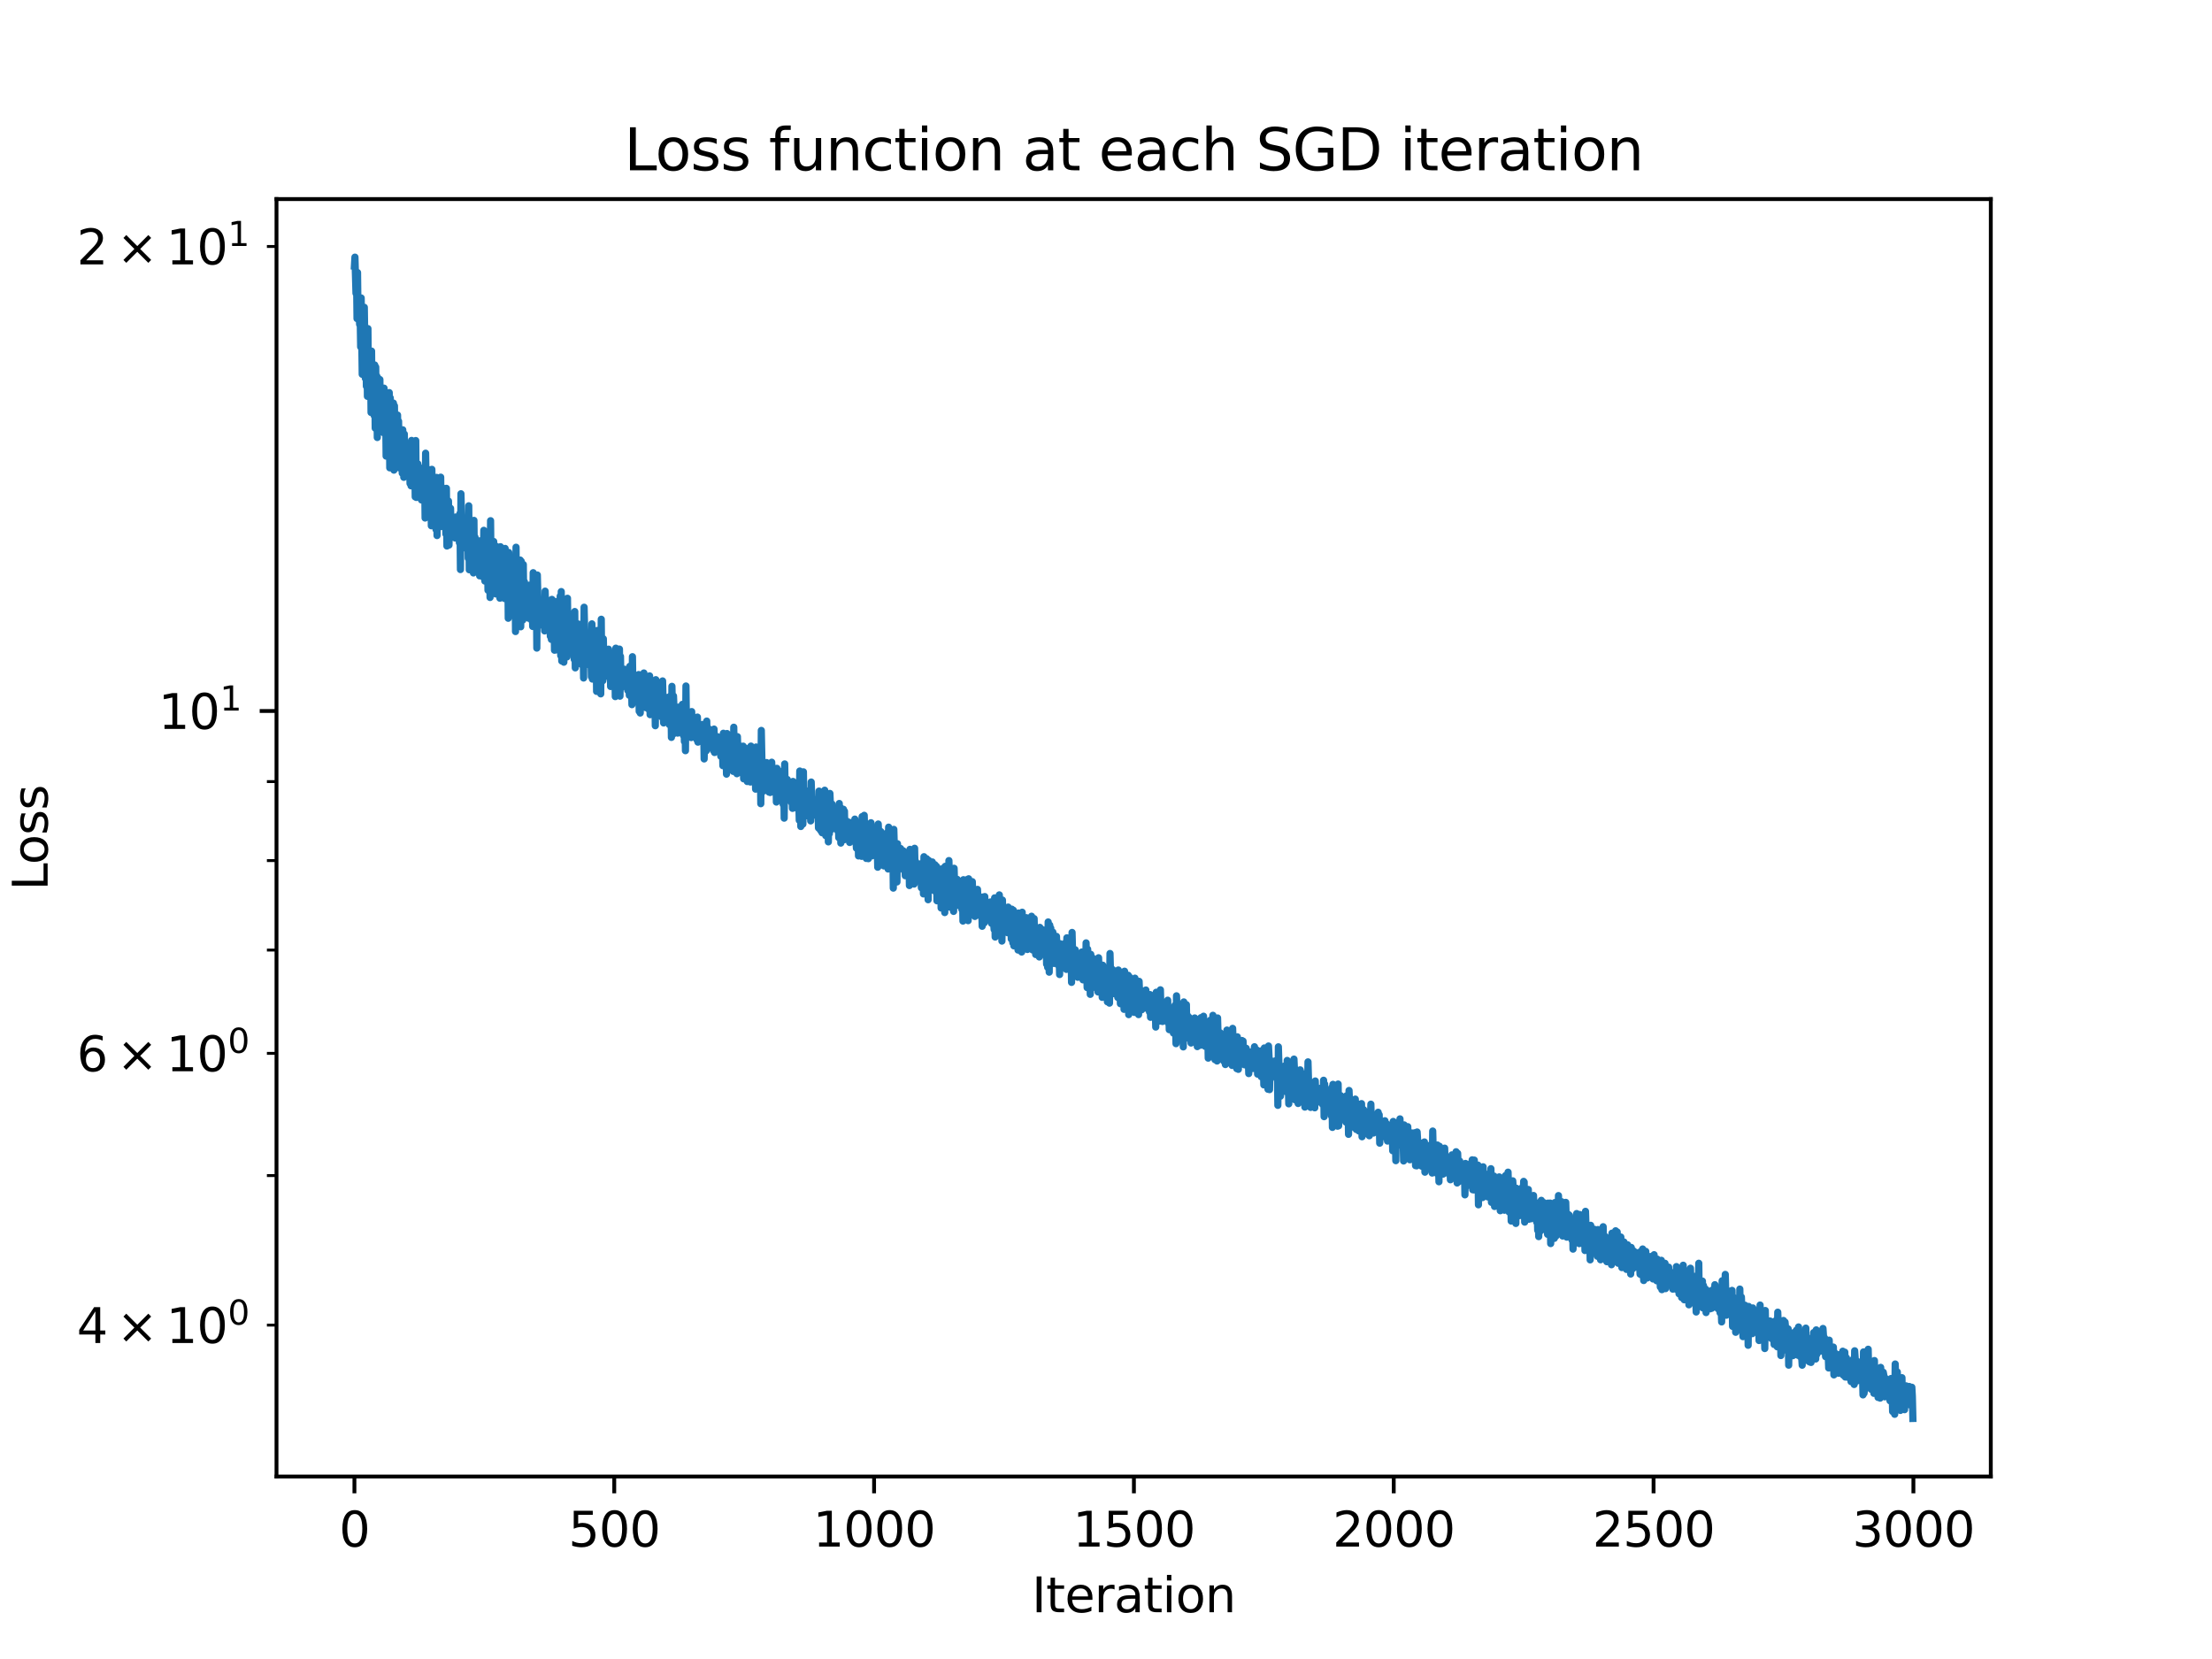 <?xml version="1.0" encoding="utf-8" standalone="no"?>
<!DOCTYPE svg PUBLIC "-//W3C//DTD SVG 1.1//EN"
  "http://www.w3.org/Graphics/SVG/1.1/DTD/svg11.dtd">
<svg xmlns:xlink="http://www.w3.org/1999/xlink" width="460.8pt" height="345.6pt" viewBox="0 0 460.8 345.6" xmlns="http://www.w3.org/2000/svg" version="1.1">
 <defs>
  <style type="text/css">*{stroke-linejoin: round; stroke-linecap: butt}</style>
 </defs>
 <g id="figure_1">
  <g id="patch_1">
   <path d="M 0 345.6 
L 460.8 345.6 
L 460.8 0 
L 0 0 
z
" style="fill: #ffffff"/>
  </g>
  <g id="axes_1">
   <g id="patch_2">
    <path d="M 57.6 307.584 
L 414.72 307.584 
L 414.72 41.472 
L 57.6 41.472 
z
" style="fill: #ffffff"/>
   </g>
   <g id="matplotlib.axis_1">
    <g id="xtick_1">
     <g id="line2d_1">
      <defs>
       <path id="m0c35eb29bd" d="M 0 0 
L 0 3.5 
" style="stroke: #000000; stroke-width: 0.8"/>
      </defs>
      <g>
       <use xlink:href="#m0c35eb29bd" x="73.833" y="307.584" style="stroke: #000000; stroke-width: 0.8"/>
      </g>
     </g>
     <g id="text_1">
      <!-- 0 -->
      <g transform="translate(70.651 322.182)scale(0.1 -0.1)">
       <defs>
        <path id="DejaVuSans-30" d="M 2034 4250 
Q 1547 4250 1301 3770 
Q 1056 3291 1056 2328 
Q 1056 1369 1301 889 
Q 1547 409 2034 409 
Q 2525 409 2770 889 
Q 3016 1369 3016 2328 
Q 3016 3291 2770 3770 
Q 2525 4250 2034 4250 
z
M 2034 4750 
Q 2819 4750 3233 4129 
Q 3647 3509 3647 2328 
Q 3647 1150 3233 529 
Q 2819 -91 2034 -91 
Q 1250 -91 836 529 
Q 422 1150 422 2328 
Q 422 3509 836 4129 
Q 1250 4750 2034 4750 
z
" transform="scale(0.016)"/>
       </defs>
       <use xlink:href="#DejaVuSans-30"/>
      </g>
     </g>
    </g>
    <g id="xtick_2">
     <g id="line2d_2">
      <g>
       <use xlink:href="#m0c35eb29bd" x="127.96" y="307.584" style="stroke: #000000; stroke-width: 0.8"/>
      </g>
     </g>
     <g id="text_2">
      <!-- 500 -->
      <g transform="translate(118.416 322.182)scale(0.1 -0.1)">
       <defs>
        <path id="DejaVuSans-35" d="M 691 4666 
L 3169 4666 
L 3169 4134 
L 1269 4134 
L 1269 2991 
Q 1406 3038 1543 3061 
Q 1681 3084 1819 3084 
Q 2600 3084 3056 2656 
Q 3513 2228 3513 1497 
Q 3513 744 3044 326 
Q 2575 -91 1722 -91 
Q 1428 -91 1123 -41 
Q 819 9 494 109 
L 494 744 
Q 775 591 1075 516 
Q 1375 441 1709 441 
Q 2250 441 2565 725 
Q 2881 1009 2881 1497 
Q 2881 1984 2565 2268 
Q 2250 2553 1709 2553 
Q 1456 2553 1204 2497 
Q 953 2441 691 2322 
L 691 4666 
z
" transform="scale(0.016)"/>
       </defs>
       <use xlink:href="#DejaVuSans-35"/>
       <use xlink:href="#DejaVuSans-30" x="63.623"/>
       <use xlink:href="#DejaVuSans-30" x="127.246"/>
      </g>
     </g>
    </g>
    <g id="xtick_3">
     <g id="line2d_3">
      <g>
       <use xlink:href="#m0c35eb29bd" x="182.087" y="307.584" style="stroke: #000000; stroke-width: 0.8"/>
      </g>
     </g>
     <g id="text_3">
      <!-- 1000 -->
      <g transform="translate(169.362 322.182)scale(0.1 -0.1)">
       <defs>
        <path id="DejaVuSans-31" d="M 794 531 
L 1825 531 
L 1825 4091 
L 703 3866 
L 703 4441 
L 1819 4666 
L 2450 4666 
L 2450 531 
L 3481 531 
L 3481 0 
L 794 0 
L 794 531 
z
" transform="scale(0.016)"/>
       </defs>
       <use xlink:href="#DejaVuSans-31"/>
       <use xlink:href="#DejaVuSans-30" x="63.623"/>
       <use xlink:href="#DejaVuSans-30" x="127.246"/>
       <use xlink:href="#DejaVuSans-30" x="190.869"/>
      </g>
     </g>
    </g>
    <g id="xtick_4">
     <g id="line2d_4">
      <g>
       <use xlink:href="#m0c35eb29bd" x="236.214" y="307.584" style="stroke: #000000; stroke-width: 0.8"/>
      </g>
     </g>
     <g id="text_4">
      <!-- 1500 -->
      <g transform="translate(223.489 322.182)scale(0.1 -0.1)">
       <use xlink:href="#DejaVuSans-31"/>
       <use xlink:href="#DejaVuSans-35" x="63.623"/>
       <use xlink:href="#DejaVuSans-30" x="127.246"/>
       <use xlink:href="#DejaVuSans-30" x="190.869"/>
      </g>
     </g>
    </g>
    <g id="xtick_5">
     <g id="line2d_5">
      <g>
       <use xlink:href="#m0c35eb29bd" x="290.341" y="307.584" style="stroke: #000000; stroke-width: 0.8"/>
      </g>
     </g>
     <g id="text_5">
      <!-- 2000 -->
      <g transform="translate(277.616 322.182)scale(0.1 -0.1)">
       <defs>
        <path id="DejaVuSans-32" d="M 1228 531 
L 3431 531 
L 3431 0 
L 469 0 
L 469 531 
Q 828 903 1448 1529 
Q 2069 2156 2228 2338 
Q 2531 2678 2651 2914 
Q 2772 3150 2772 3378 
Q 2772 3750 2511 3984 
Q 2250 4219 1831 4219 
Q 1534 4219 1204 4116 
Q 875 4013 500 3803 
L 500 4441 
Q 881 4594 1212 4672 
Q 1544 4750 1819 4750 
Q 2544 4750 2975 4387 
Q 3406 4025 3406 3419 
Q 3406 3131 3298 2873 
Q 3191 2616 2906 2266 
Q 2828 2175 2409 1742 
Q 1991 1309 1228 531 
z
" transform="scale(0.016)"/>
       </defs>
       <use xlink:href="#DejaVuSans-32"/>
       <use xlink:href="#DejaVuSans-30" x="63.623"/>
       <use xlink:href="#DejaVuSans-30" x="127.246"/>
       <use xlink:href="#DejaVuSans-30" x="190.869"/>
      </g>
     </g>
    </g>
    <g id="xtick_6">
     <g id="line2d_6">
      <g>
       <use xlink:href="#m0c35eb29bd" x="344.468" y="307.584" style="stroke: #000000; stroke-width: 0.8"/>
      </g>
     </g>
     <g id="text_6">
      <!-- 2500 -->
      <g transform="translate(331.743 322.182)scale(0.1 -0.1)">
       <use xlink:href="#DejaVuSans-32"/>
       <use xlink:href="#DejaVuSans-35" x="63.623"/>
       <use xlink:href="#DejaVuSans-30" x="127.246"/>
       <use xlink:href="#DejaVuSans-30" x="190.869"/>
      </g>
     </g>
    </g>
    <g id="xtick_7">
     <g id="line2d_7">
      <g>
       <use xlink:href="#m0c35eb29bd" x="398.596" y="307.584" style="stroke: #000000; stroke-width: 0.8"/>
      </g>
     </g>
     <g id="text_7">
      <!-- 3000 -->
      <g transform="translate(385.871 322.182)scale(0.1 -0.1)">
       <defs>
        <path id="DejaVuSans-33" d="M 2597 2516 
Q 3050 2419 3304 2112 
Q 3559 1806 3559 1356 
Q 3559 666 3084 287 
Q 2609 -91 1734 -91 
Q 1441 -91 1130 -33 
Q 819 25 488 141 
L 488 750 
Q 750 597 1062 519 
Q 1375 441 1716 441 
Q 2309 441 2620 675 
Q 2931 909 2931 1356 
Q 2931 1769 2642 2001 
Q 2353 2234 1838 2234 
L 1294 2234 
L 1294 2753 
L 1863 2753 
Q 2328 2753 2575 2939 
Q 2822 3125 2822 3475 
Q 2822 3834 2567 4026 
Q 2313 4219 1838 4219 
Q 1578 4219 1281 4162 
Q 984 4106 628 3988 
L 628 4550 
Q 988 4650 1302 4700 
Q 1616 4750 1894 4750 
Q 2613 4750 3031 4423 
Q 3450 4097 3450 3541 
Q 3450 3153 3228 2886 
Q 3006 2619 2597 2516 
z
" transform="scale(0.016)"/>
       </defs>
       <use xlink:href="#DejaVuSans-33"/>
       <use xlink:href="#DejaVuSans-30" x="63.623"/>
       <use xlink:href="#DejaVuSans-30" x="127.246"/>
       <use xlink:href="#DejaVuSans-30" x="190.869"/>
      </g>
     </g>
    </g>
    <g id="text_8">
     <!-- Iteration -->
     <g transform="translate(214.951 335.861)scale(0.1 -0.1)">
      <defs>
       <path id="DejaVuSans-49" d="M 628 4666 
L 1259 4666 
L 1259 0 
L 628 0 
L 628 4666 
z
" transform="scale(0.016)"/>
       <path id="DejaVuSans-74" d="M 1172 4494 
L 1172 3500 
L 2356 3500 
L 2356 3053 
L 1172 3053 
L 1172 1153 
Q 1172 725 1289 603 
Q 1406 481 1766 481 
L 2356 481 
L 2356 0 
L 1766 0 
Q 1100 0 847 248 
Q 594 497 594 1153 
L 594 3053 
L 172 3053 
L 172 3500 
L 594 3500 
L 594 4494 
L 1172 4494 
z
" transform="scale(0.016)"/>
       <path id="DejaVuSans-65" d="M 3597 1894 
L 3597 1613 
L 953 1613 
Q 991 1019 1311 708 
Q 1631 397 2203 397 
Q 2534 397 2845 478 
Q 3156 559 3463 722 
L 3463 178 
Q 3153 47 2828 -22 
Q 2503 -91 2169 -91 
Q 1331 -91 842 396 
Q 353 884 353 1716 
Q 353 2575 817 3079 
Q 1281 3584 2069 3584 
Q 2775 3584 3186 3129 
Q 3597 2675 3597 1894 
z
M 3022 2063 
Q 3016 2534 2758 2815 
Q 2500 3097 2075 3097 
Q 1594 3097 1305 2825 
Q 1016 2553 972 2059 
L 3022 2063 
z
" transform="scale(0.016)"/>
       <path id="DejaVuSans-72" d="M 2631 2963 
Q 2534 3019 2420 3045 
Q 2306 3072 2169 3072 
Q 1681 3072 1420 2755 
Q 1159 2438 1159 1844 
L 1159 0 
L 581 0 
L 581 3500 
L 1159 3500 
L 1159 2956 
Q 1341 3275 1631 3429 
Q 1922 3584 2338 3584 
Q 2397 3584 2469 3576 
Q 2541 3569 2628 3553 
L 2631 2963 
z
" transform="scale(0.016)"/>
       <path id="DejaVuSans-61" d="M 2194 1759 
Q 1497 1759 1228 1600 
Q 959 1441 959 1056 
Q 959 750 1161 570 
Q 1363 391 1709 391 
Q 2188 391 2477 730 
Q 2766 1069 2766 1631 
L 2766 1759 
L 2194 1759 
z
M 3341 1997 
L 3341 0 
L 2766 0 
L 2766 531 
Q 2569 213 2275 61 
Q 1981 -91 1556 -91 
Q 1019 -91 701 211 
Q 384 513 384 1019 
Q 384 1609 779 1909 
Q 1175 2209 1959 2209 
L 2766 2209 
L 2766 2266 
Q 2766 2663 2505 2880 
Q 2244 3097 1772 3097 
Q 1472 3097 1187 3025 
Q 903 2953 641 2809 
L 641 3341 
Q 956 3463 1253 3523 
Q 1550 3584 1831 3584 
Q 2591 3584 2966 3190 
Q 3341 2797 3341 1997 
z
" transform="scale(0.016)"/>
       <path id="DejaVuSans-69" d="M 603 3500 
L 1178 3500 
L 1178 0 
L 603 0 
L 603 3500 
z
M 603 4863 
L 1178 4863 
L 1178 4134 
L 603 4134 
L 603 4863 
z
" transform="scale(0.016)"/>
       <path id="DejaVuSans-6f" d="M 1959 3097 
Q 1497 3097 1228 2736 
Q 959 2375 959 1747 
Q 959 1119 1226 758 
Q 1494 397 1959 397 
Q 2419 397 2687 759 
Q 2956 1122 2956 1747 
Q 2956 2369 2687 2733 
Q 2419 3097 1959 3097 
z
M 1959 3584 
Q 2709 3584 3137 3096 
Q 3566 2609 3566 1747 
Q 3566 888 3137 398 
Q 2709 -91 1959 -91 
Q 1206 -91 779 398 
Q 353 888 353 1747 
Q 353 2609 779 3096 
Q 1206 3584 1959 3584 
z
" transform="scale(0.016)"/>
       <path id="DejaVuSans-6e" d="M 3513 2113 
L 3513 0 
L 2938 0 
L 2938 2094 
Q 2938 2591 2744 2837 
Q 2550 3084 2163 3084 
Q 1697 3084 1428 2787 
Q 1159 2491 1159 1978 
L 1159 0 
L 581 0 
L 581 3500 
L 1159 3500 
L 1159 2956 
Q 1366 3272 1645 3428 
Q 1925 3584 2291 3584 
Q 2894 3584 3203 3211 
Q 3513 2838 3513 2113 
z
" transform="scale(0.016)"/>
      </defs>
      <use xlink:href="#DejaVuSans-49"/>
      <use xlink:href="#DejaVuSans-74" x="29.492"/>
      <use xlink:href="#DejaVuSans-65" x="68.701"/>
      <use xlink:href="#DejaVuSans-72" x="130.225"/>
      <use xlink:href="#DejaVuSans-61" x="171.338"/>
      <use xlink:href="#DejaVuSans-74" x="232.617"/>
      <use xlink:href="#DejaVuSans-69" x="271.826"/>
      <use xlink:href="#DejaVuSans-6f" x="299.609"/>
      <use xlink:href="#DejaVuSans-6e" x="360.791"/>
     </g>
    </g>
   </g>
   <g id="matplotlib.axis_2">
    <g id="ytick_1">
     <g id="line2d_8">
      <defs>
       <path id="mbc24ba2dbe" d="M 0 0 
L -3.5 0 
" style="stroke: #000000; stroke-width: 0.8"/>
      </defs>
      <g>
       <use xlink:href="#mbc24ba2dbe" x="57.6" y="148.116" style="stroke: #000000; stroke-width: 0.8"/>
      </g>
     </g>
     <g id="text_9">
      <!-- $\mathdefault{10^{1}}$ -->
      <g transform="translate(33 151.915)scale(0.1 -0.1)">
       <use xlink:href="#DejaVuSans-31" transform="translate(0 0.684)"/>
       <use xlink:href="#DejaVuSans-30" transform="translate(63.623 0.684)"/>
       <use xlink:href="#DejaVuSans-31" transform="translate(128.203 38.966)scale(0.7)"/>
      </g>
     </g>
    </g>
    <g id="ytick_2">
     <g id="line2d_9">
      <defs>
       <path id="me3b8a2caf5" d="M 0 0 
L -2 0 
" style="stroke: #000000; stroke-width: 0.6"/>
      </defs>
      <g>
       <use xlink:href="#me3b8a2caf5" x="57.6" y="276.047" style="stroke: #000000; stroke-width: 0.6"/>
      </g>
     </g>
     <g id="text_10">
      <!-- $\mathdefault{4\times10^{0}}$ -->
      <g transform="translate(16 279.846)scale(0.1 -0.1)">
       <defs>
        <path id="DejaVuSans-34" d="M 2419 4116 
L 825 1625 
L 2419 1625 
L 2419 4116 
z
M 2253 4666 
L 3047 4666 
L 3047 1625 
L 3713 1625 
L 3713 1100 
L 3047 1100 
L 3047 0 
L 2419 0 
L 2419 1100 
L 313 1100 
L 313 1709 
L 2253 4666 
z
" transform="scale(0.016)"/>
        <path id="DejaVuSans-d7" d="M 4488 3438 
L 3059 2003 
L 4488 575 
L 4116 197 
L 2681 1631 
L 1247 197 
L 878 575 
L 2303 2003 
L 878 3438 
L 1247 3816 
L 2681 2381 
L 4116 3816 
L 4488 3438 
z
" transform="scale(0.016)"/>
       </defs>
       <use xlink:href="#DejaVuSans-34" transform="translate(0 0.766)"/>
       <use xlink:href="#DejaVuSans-d7" transform="translate(83.105 0.766)"/>
       <use xlink:href="#DejaVuSans-31" transform="translate(186.377 0.766)"/>
       <use xlink:href="#DejaVuSans-30" transform="translate(250 0.766)"/>
       <use xlink:href="#DejaVuSans-30" transform="translate(314.58 39.047)scale(0.7)"/>
      </g>
     </g>
    </g>
    <g id="ytick_3">
     <g id="line2d_10">
      <g>
       <use xlink:href="#me3b8a2caf5" x="57.6" y="244.892" style="stroke: #000000; stroke-width: 0.6"/>
      </g>
     </g>
    </g>
    <g id="ytick_4">
     <g id="line2d_11">
      <g>
       <use xlink:href="#me3b8a2caf5" x="57.6" y="219.437" style="stroke: #000000; stroke-width: 0.6"/>
      </g>
     </g>
     <g id="text_11">
      <!-- $\mathdefault{6\times10^{0}}$ -->
      <g transform="translate(16 223.236)scale(0.1 -0.1)">
       <defs>
        <path id="DejaVuSans-36" d="M 2113 2584 
Q 1688 2584 1439 2293 
Q 1191 2003 1191 1497 
Q 1191 994 1439 701 
Q 1688 409 2113 409 
Q 2538 409 2786 701 
Q 3034 994 3034 1497 
Q 3034 2003 2786 2293 
Q 2538 2584 2113 2584 
z
M 3366 4563 
L 3366 3988 
Q 3128 4100 2886 4159 
Q 2644 4219 2406 4219 
Q 1781 4219 1451 3797 
Q 1122 3375 1075 2522 
Q 1259 2794 1537 2939 
Q 1816 3084 2150 3084 
Q 2853 3084 3261 2657 
Q 3669 2231 3669 1497 
Q 3669 778 3244 343 
Q 2819 -91 2113 -91 
Q 1303 -91 875 529 
Q 447 1150 447 2328 
Q 447 3434 972 4092 
Q 1497 4750 2381 4750 
Q 2619 4750 2861 4703 
Q 3103 4656 3366 4563 
z
" transform="scale(0.016)"/>
       </defs>
       <use xlink:href="#DejaVuSans-36" transform="translate(0 0.766)"/>
       <use xlink:href="#DejaVuSans-d7" transform="translate(83.105 0.766)"/>
       <use xlink:href="#DejaVuSans-31" transform="translate(186.377 0.766)"/>
       <use xlink:href="#DejaVuSans-30" transform="translate(250 0.766)"/>
       <use xlink:href="#DejaVuSans-30" transform="translate(314.58 39.047)scale(0.7)"/>
      </g>
     </g>
    </g>
    <g id="ytick_5">
     <g id="line2d_12">
      <g>
       <use xlink:href="#me3b8a2caf5" x="57.6" y="197.914" style="stroke: #000000; stroke-width: 0.6"/>
      </g>
     </g>
    </g>
    <g id="ytick_6">
     <g id="line2d_13">
      <g>
       <use xlink:href="#me3b8a2caf5" x="57.6" y="179.271" style="stroke: #000000; stroke-width: 0.6"/>
      </g>
     </g>
    </g>
    <g id="ytick_7">
     <g id="line2d_14">
      <g>
       <use xlink:href="#me3b8a2caf5" x="57.6" y="162.826" style="stroke: #000000; stroke-width: 0.6"/>
      </g>
     </g>
    </g>
    <g id="ytick_8">
     <g id="line2d_15">
      <g>
       <use xlink:href="#me3b8a2caf5" x="57.6" y="51.34" style="stroke: #000000; stroke-width: 0.6"/>
      </g>
     </g>
     <g id="text_12">
      <!-- $\mathdefault{2\times10^{1}}$ -->
      <g transform="translate(16 55.139)scale(0.1 -0.1)">
       <use xlink:href="#DejaVuSans-32" transform="translate(0 0.684)"/>
       <use xlink:href="#DejaVuSans-d7" transform="translate(83.105 0.684)"/>
       <use xlink:href="#DejaVuSans-31" transform="translate(186.377 0.684)"/>
       <use xlink:href="#DejaVuSans-30" transform="translate(250 0.684)"/>
       <use xlink:href="#DejaVuSans-31" transform="translate(314.58 38.966)scale(0.7)"/>
      </g>
     </g>
    </g>
    <g id="text_13">
     <!-- Loss -->
     <g transform="translate(9.92 185.495)rotate(-90)scale(0.1 -0.1)">
      <defs>
       <path id="DejaVuSans-4c" d="M 628 4666 
L 1259 4666 
L 1259 531 
L 3531 531 
L 3531 0 
L 628 0 
L 628 4666 
z
" transform="scale(0.016)"/>
       <path id="DejaVuSans-73" d="M 2834 3397 
L 2834 2853 
Q 2591 2978 2328 3040 
Q 2066 3103 1784 3103 
Q 1356 3103 1142 2972 
Q 928 2841 928 2578 
Q 928 2378 1081 2264 
Q 1234 2150 1697 2047 
L 1894 2003 
Q 2506 1872 2764 1633 
Q 3022 1394 3022 966 
Q 3022 478 2636 193 
Q 2250 -91 1575 -91 
Q 1294 -91 989 -36 
Q 684 19 347 128 
L 347 722 
Q 666 556 975 473 
Q 1284 391 1588 391 
Q 1994 391 2212 530 
Q 2431 669 2431 922 
Q 2431 1156 2273 1281 
Q 2116 1406 1581 1522 
L 1381 1569 
Q 847 1681 609 1914 
Q 372 2147 372 2553 
Q 372 3047 722 3315 
Q 1072 3584 1716 3584 
Q 2034 3584 2315 3537 
Q 2597 3491 2834 3397 
z
" transform="scale(0.016)"/>
      </defs>
      <use xlink:href="#DejaVuSans-4c"/>
      <use xlink:href="#DejaVuSans-6f" x="53.963"/>
      <use xlink:href="#DejaVuSans-73" x="115.145"/>
      <use xlink:href="#DejaVuSans-73" x="167.244"/>
     </g>
    </g>
   </g>
   <g id="line2d_16">
    <path d="M 73.833 55.43 
L 73.941 53.568 
L 74.157 61.1 
L 74.266 57.012 
L 74.374 66.37 
L 74.482 56.775 
L 74.591 66.426 
L 74.699 62.641 
L 74.915 67.578 
L 75.024 65.519 
L 75.132 72.261 
L 75.24 62.067 
L 75.457 77.975 
L 75.565 64.408 
L 75.781 77.609 
L 75.89 64.017 
L 76.106 78.813 
L 76.214 69.245 
L 76.323 80.453 
L 76.431 71.465 
L 76.539 82.562 
L 76.647 68.454 
L 76.756 80.567 
L 76.864 74.544 
L 77.08 82.658 
L 77.189 74.462 
L 77.297 85.928 
L 77.405 73.14 
L 77.513 84.925 
L 77.622 77.855 
L 77.73 83.641 
L 77.838 77.036 
L 77.946 86.564 
L 78.055 76.024 
L 78.163 89.194 
L 78.271 76.463 
L 78.379 87.988 
L 78.488 78.327 
L 78.596 91.139 
L 78.704 78.7 
L 78.812 89.324 
L 78.921 80.971 
L 79.029 89.382 
L 79.137 79.064 
L 79.245 88.85 
L 79.354 83.033 
L 79.462 85.842 
L 79.57 85.293 
L 79.678 87.431 
L 79.787 83.951 
L 79.895 90.149 
L 80.003 80.863 
L 80.22 90.304 
L 80.328 84.2 
L 80.436 95.016 
L 80.544 82.146 
L 80.761 93.171 
L 80.869 85.826 
L 80.978 94.984 
L 81.086 81.783 
L 81.194 97.46 
L 81.302 82.89 
L 81.411 96.263 
L 81.519 85.063 
L 81.627 93.936 
L 81.735 85.208 
L 81.844 96.779 
L 81.952 83.967 
L 82.06 97.936 
L 82.168 84.544 
L 82.277 93.113 
L 82.385 88.442 
L 82.493 94.491 
L 82.601 89.782 
L 82.71 96.407 
L 82.818 86.464 
L 82.926 95.093 
L 83.034 87.753 
L 83.143 97.45 
L 83.251 89.516 
L 83.359 95.957 
L 83.467 92.594 
L 83.576 93.902 
L 83.684 93.64 
L 83.792 98.575 
L 83.9 89.537 
L 84.117 99.433 
L 84.225 90.418 
L 84.333 98.68 
L 84.442 95.802 
L 84.55 96.325 
L 84.658 98.978 
L 84.766 94.101 
L 84.875 97.747 
L 85.091 96.713 
L 85.199 98.447 
L 85.308 94.29 
L 85.416 100.723 
L 85.524 95.074 
L 85.632 101.206 
L 85.741 91.749 
L 85.849 100.964 
L 85.957 96.862 
L 86.065 98.425 
L 86.174 97.468 
L 86.282 101.181 
L 86.39 94.319 
L 86.498 103.506 
L 86.607 91.775 
L 86.715 103.629 
L 86.823 97.149 
L 86.931 103.313 
L 87.04 96.629 
L 87.148 102.04 
L 87.365 98.938 
L 87.473 100.388 
L 87.689 98.964 
L 87.798 104.146 
L 87.906 98.556 
L 88.122 103.738 
L 88.231 97.432 
L 88.339 103.635 
L 88.447 98.431 
L 88.555 107.914 
L 88.664 94.409 
L 88.88 106.778 
L 88.988 97.647 
L 89.097 107.456 
L 89.205 98.488 
L 89.313 107.245 
L 89.53 101.908 
L 89.638 105.775 
L 89.746 100.049 
L 89.854 109.524 
L 89.963 97.774 
L 90.071 105.827 
L 90.287 104.247 
L 90.396 105.55 
L 90.504 103.38 
L 90.612 108.527 
L 90.72 99.786 
L 90.829 110.305 
L 90.937 99.451 
L 91.045 111.565 
L 91.153 99.842 
L 91.262 108.994 
L 91.37 105.173 
L 91.478 109.28 
L 91.586 103.331 
L 91.695 109.38 
L 91.803 99.4 
L 91.911 109.687 
L 92.019 104.656 
L 92.128 109.181 
L 92.236 101.639 
L 92.344 107.264 
L 92.452 106.196 
L 92.561 106.663 
L 92.669 107.9 
L 92.777 103.503 
L 92.885 111.243 
L 92.994 101.727 
L 93.102 113.747 
L 93.21 104.457 
L 93.318 113.282 
L 93.427 104.379 
L 93.535 113.549 
L 93.643 106.874 
L 93.752 111.296 
L 93.86 105.895 
L 93.968 111.385 
L 94.076 108.392 
L 94.401 109.38 
L 94.509 110.45 
L 94.618 109.477 
L 94.726 109.793 
L 94.834 112.088 
L 94.942 107.702 
L 95.051 111.923 
L 95.267 110.37 
L 95.375 109.833 
L 95.484 111.765 
L 95.592 107.875 
L 95.7 113.064 
L 95.808 106.983 
L 95.917 118.65 
L 96.025 102.862 
L 96.241 111.922 
L 96.35 111.957 
L 96.458 111.733 
L 96.566 111.873 
L 96.674 110.965 
L 96.783 111.73 
L 96.891 110.941 
L 97.216 114.302 
L 97.432 108.166 
L 97.54 116.289 
L 97.649 105.368 
L 97.757 118.692 
L 97.865 110.61 
L 98.082 114.744 
L 98.19 111.693 
L 98.406 115.451 
L 98.515 112.574 
L 98.623 119.356 
L 98.731 108.406 
L 98.839 118.764 
L 98.948 111.893 
L 99.056 118.581 
L 99.164 112.364 
L 99.381 115.234 
L 99.489 115.89 
L 99.597 113.279 
L 99.705 116.836 
L 99.814 113.611 
L 99.922 119.959 
L 100.03 112.67 
L 100.139 119.32 
L 100.247 113.607 
L 100.463 117.194 
L 100.572 114.869 
L 100.68 120.251 
L 100.788 110.477 
L 101.005 121.045 
L 101.113 110.774 
L 101.221 118.013 
L 101.329 113.748 
L 101.438 120.969 
L 101.546 112.13 
L 101.654 122.958 
L 101.762 111.904 
L 101.871 123.015 
L 101.979 112.204 
L 102.087 124.463 
L 102.195 108.471 
L 102.304 119.932 
L 102.412 117.111 
L 102.52 119.482 
L 102.628 114.803 
L 102.737 122.585 
L 102.845 112.8 
L 102.953 120.131 
L 103.17 117.528 
L 103.278 123.734 
L 103.386 113.813 
L 103.494 123.181 
L 103.603 117.158 
L 103.711 122.452 
L 103.819 115.583 
L 103.927 121.626 
L 104.036 115.705 
L 104.144 124.618 
L 104.252 113.891 
L 104.36 122.127 
L 104.577 120.055 
L 104.685 123.12 
L 104.793 119.995 
L 104.902 123.866 
L 105.01 118.984 
L 105.118 124.687 
L 105.226 114.246 
L 105.335 117.325 
L 105.443 124.424 
L 105.551 117.205 
L 105.659 124.757 
L 105.768 116.152 
L 105.876 128.794 
L 105.984 115.087 
L 106.092 126.846 
L 106.201 115.962 
L 106.309 126.569 
L 106.417 115.945 
L 106.526 123.846 
L 106.634 118.739 
L 106.742 123.898 
L 106.85 119.064 
L 106.959 127.106 
L 107.067 116.81 
L 107.175 125.858 
L 107.283 115.943 
L 107.392 131.565 
L 107.5 113.999 
L 107.608 126.898 
L 107.716 120.012 
L 107.825 127.297 
L 107.933 117.437 
L 108.041 126.784 
L 108.149 119.757 
L 108.258 128.738 
L 108.366 116.668 
L 108.474 130.575 
L 108.582 116.921 
L 108.691 126.4 
L 108.799 121.071 
L 108.907 129.165 
L 109.015 117.598 
L 109.124 127.896 
L 109.232 121.169 
L 109.34 125.72 
L 109.448 122.984 
L 109.557 127.758 
L 109.665 122.499 
L 109.773 125.588 
L 109.881 125.393 
L 109.99 123.399 
L 110.098 128.779 
L 110.206 121.908 
L 110.314 126.907 
L 110.423 124.359 
L 110.531 126.532 
L 110.639 121.912 
L 110.747 129.215 
L 110.856 123.592 
L 110.964 130.502 
L 111.072 119.302 
L 111.289 129.577 
L 111.397 122.272 
L 111.505 124.387 
L 111.613 129.744 
L 111.722 121.76 
L 111.83 135.011 
L 111.938 119.784 
L 112.155 128.854 
L 112.263 125.423 
L 112.48 128.213 
L 112.588 125.646 
L 112.696 129.131 
L 112.804 126.039 
L 113.021 130.287 
L 113.129 125.931 
L 113.237 129.102 
L 113.346 126.293 
L 113.454 131.43 
L 113.562 123.146 
L 113.779 129.877 
L 113.887 125.366 
L 114.103 131.365 
L 114.212 126.473 
L 114.428 130.906 
L 114.536 125.092 
L 114.645 132.549 
L 114.753 126.685 
L 114.861 133.199 
L 114.969 124.861 
L 115.078 131.037 
L 115.186 126.848 
L 115.294 132.356 
L 115.402 126.224 
L 115.511 135.45 
L 115.619 125.287 
L 115.727 135.414 
L 115.835 126.495 
L 115.944 134.875 
L 116.052 125.488 
L 116.268 133.564 
L 116.485 127.27 
L 116.593 135.599 
L 116.701 124.182 
L 116.81 136.573 
L 116.918 123.236 
L 117.026 137.704 
L 117.134 127.839 
L 117.243 134.656 
L 117.351 128.201 
L 117.459 137.948 
L 117.567 125.341 
L 117.676 133.759 
L 117.784 128.838 
L 117.892 135.453 
L 118 126.955 
L 118.109 136.845 
L 118.217 124.632 
L 118.325 134.77 
L 118.542 131.501 
L 118.65 133.88 
L 118.758 130.636 
L 118.867 133.827 
L 118.975 133.341 
L 119.083 133.368 
L 119.191 130.37 
L 119.408 135.215 
L 119.516 130.072 
L 119.624 137.365 
L 119.733 127.391 
L 119.841 139.13 
L 119.949 130.002 
L 120.057 134.236 
L 120.274 133.148 
L 120.382 136.245 
L 120.49 129.987 
L 120.707 135.962 
L 120.815 133.476 
L 120.923 136.043 
L 121.032 132.948 
L 121.14 138.419 
L 121.248 130.952 
L 121.356 138.205 
L 121.465 132.111 
L 121.573 141.241 
L 121.681 126.496 
L 121.898 135.726 
L 122.006 133.194 
L 122.114 136.386 
L 122.222 135.323 
L 122.331 136.22 
L 122.439 135.703 
L 122.547 134.29 
L 122.655 136.369 
L 122.764 133.074 
L 122.872 138.605 
L 122.98 134.529 
L 123.088 135.18 
L 123.197 140.968 
L 123.305 129.958 
L 123.413 141.469 
L 123.521 133.235 
L 123.63 137.116 
L 123.738 135.897 
L 123.846 137.712 
L 123.954 133.255 
L 124.063 140.367 
L 124.171 132.324 
L 124.279 144.027 
L 124.387 131.343 
L 124.496 140.216 
L 124.604 131.765 
L 124.712 143.475 
L 124.82 134.136 
L 124.929 140.595 
L 125.037 132.286 
L 125.145 144.547 
L 125.254 129.002 
L 125.362 140.958 
L 125.47 135.885 
L 125.578 141.804 
L 125.687 133.07 
L 125.795 137.918 
L 125.903 137.02 
L 126.011 139.242 
L 126.12 137.787 
L 126.228 139.987 
L 126.336 135.407 
L 126.444 140.87 
L 126.553 137.531 
L 126.661 140.489 
L 126.769 135.237 
L 126.986 140.676 
L 127.094 136.634 
L 127.202 143.008 
L 127.31 136.095 
L 127.419 141.118 
L 127.527 139.671 
L 127.635 140.07 
L 127.852 139.386 
L 127.96 142.045 
L 128.068 136.476 
L 128.176 145.117 
L 128.285 135.025 
L 128.393 143.523 
L 128.609 139.378 
L 128.718 141.262 
L 128.826 136.681 
L 128.934 144.903 
L 129.042 135.216 
L 129.151 145.027 
L 129.259 136.734 
L 129.367 143.327 
L 129.584 140.255 
L 129.692 140.341 
L 129.8 142.182 
L 129.908 140.972 
L 130.017 142.312 
L 130.125 139.417 
L 130.233 142.623 
L 130.341 141.269 
L 130.45 141.46 
L 130.558 143.085 
L 130.666 141.162 
L 130.774 143.819 
L 130.883 139.54 
L 131.099 144.846 
L 131.207 138.792 
L 131.424 144.625 
L 131.532 141.058 
L 131.641 146.793 
L 131.749 136.8 
L 131.857 144.435 
L 132.074 143.993 
L 132.182 141.858 
L 132.398 144.193 
L 132.507 141.822 
L 132.723 145.008 
L 132.831 140.775 
L 132.94 145.233 
L 133.048 140.519 
L 133.156 148.187 
L 133.264 140.751 
L 133.373 148.535 
L 133.481 143.858 
L 133.589 144.995 
L 133.697 144.431 
L 133.806 144.719 
L 133.914 141.88 
L 134.022 147.065 
L 134.13 140.195 
L 134.239 146.48 
L 134.347 144.257 
L 134.455 144.672 
L 134.563 147.424 
L 134.672 142.077 
L 134.888 146.209 
L 134.996 143.41 
L 135.105 144.709 
L 135.213 147.846 
L 135.321 140.798 
L 135.429 148.881 
L 135.538 143.287 
L 135.754 147.3 
L 135.971 143.095 
L 136.079 147.531 
L 136.187 143.802 
L 136.295 147.146 
L 136.404 143.864 
L 136.512 151.182 
L 136.62 141.592 
L 136.728 147.98 
L 136.837 147.626 
L 136.945 146.718 
L 137.053 147.988 
L 137.27 147.174 
L 137.378 145.212 
L 137.486 147.069 
L 137.594 146.129 
L 137.811 147.216 
L 137.919 149.421 
L 138.028 141.851 
L 138.244 150.606 
L 138.352 146.112 
L 138.461 150.122 
L 138.569 146.913 
L 138.677 148.984 
L 138.785 146.378 
L 139.002 149.009 
L 139.11 145.274 
L 139.218 150.272 
L 139.327 147.172 
L 139.435 150.951 
L 139.543 145.469 
L 139.651 150.2 
L 139.76 144.88 
L 139.868 153.616 
L 139.976 142.975 
L 140.193 152.971 
L 140.301 144.986 
L 140.517 150.201 
L 140.626 148.352 
L 140.734 148.934 
L 140.842 148.611 
L 140.95 151.696 
L 141.059 147.866 
L 141.167 152.721 
L 141.275 147.315 
L 141.492 150.823 
L 141.6 149.235 
L 141.708 150.652 
L 141.816 147.519 
L 141.925 148.747 
L 142.033 152.395 
L 142.141 146.732 
L 142.358 153.197 
L 142.466 147.966 
L 142.574 154.475 
L 142.682 147.799 
L 142.791 156.385 
L 142.899 142.906 
L 143.007 151.576 
L 143.115 150.473 
L 143.332 151.597 
L 143.44 150.915 
L 143.548 151.961 
L 143.657 149.166 
L 143.765 151.002 
L 143.873 150.784 
L 143.981 153.652 
L 144.09 148.235 
L 144.198 152.536 
L 144.306 151.648 
L 144.415 149.418 
L 144.523 152.736 
L 144.631 151.284 
L 144.848 152.693 
L 144.956 152.755 
L 145.064 150.562 
L 145.172 154.098 
L 145.281 149.382 
L 145.389 154.602 
L 145.497 152.539 
L 145.605 152.707 
L 145.714 154.316 
L 145.822 151.075 
L 145.93 152.877 
L 146.038 151.995 
L 146.255 154.398 
L 146.363 150.915 
L 146.471 154.534 
L 146.58 151.479 
L 146.688 158.098 
L 146.796 152.025 
L 146.904 153.359 
L 147.013 151.621 
L 147.121 156.412 
L 147.229 150.213 
L 147.337 155.596 
L 147.446 153.242 
L 147.554 155.829 
L 147.662 151.831 
L 147.77 155.487 
L 147.879 154.502 
L 147.987 154.64 
L 148.095 153.169 
L 148.203 154.894 
L 148.312 154.185 
L 148.42 155.983 
L 148.528 152.804 
L 148.636 156.376 
L 148.745 151.881 
L 148.853 156.764 
L 149.069 155.83 
L 149.178 155.658 
L 149.286 154.534 
L 149.394 155.058 
L 149.502 153.476 
L 149.719 156.095 
L 149.827 155.47 
L 149.935 155.772 
L 150.044 154.354 
L 150.152 157.541 
L 150.26 155.359 
L 150.368 155.766 
L 150.477 154.222 
L 150.585 159.503 
L 150.693 152.749 
L 150.91 157.748 
L 151.018 155.283 
L 151.126 157.949 
L 151.235 154.944 
L 151.343 161.267 
L 151.451 152.808 
L 151.559 158.953 
L 151.668 156.965 
L 151.776 157.54 
L 151.884 155.298 
L 152.101 157.499 
L 152.209 155.65 
L 152.317 155.957 
L 152.425 158.491 
L 152.642 154.737 
L 152.75 160.694 
L 152.858 151.492 
L 152.967 158.804 
L 153.075 156.706 
L 153.183 158.921 
L 153.291 158.274 
L 153.4 155.995 
L 153.508 161.18 
L 153.616 153.46 
L 153.833 160.818 
L 153.941 155.49 
L 154.049 160.604 
L 154.157 156.782 
L 154.266 160.941 
L 154.374 155.453 
L 154.482 160.351 
L 154.59 157.333 
L 154.699 160.435 
L 154.807 155.435 
L 154.915 162.244 
L 155.023 157.9 
L 155.132 162.08 
L 155.24 155.82 
L 155.456 161.222 
L 155.565 157.566 
L 155.673 162.811 
L 155.781 157.698 
L 155.889 161.358 
L 155.998 158.609 
L 156.106 161.286 
L 156.214 158.162 
L 156.322 162.906 
L 156.431 155.425 
L 156.539 161.484 
L 156.647 159.652 
L 156.755 162.357 
L 156.864 159.368 
L 156.972 161.102 
L 157.08 160.593 
L 157.189 157.685 
L 157.297 159.3 
L 157.405 164.394 
L 157.513 155.614 
L 157.73 163.409 
L 157.838 156.366 
L 157.946 158.1 
L 158.055 162.952 
L 158.163 158.937 
L 158.271 163.235 
L 158.379 158.436 
L 158.488 167.426 
L 158.596 152.162 
L 158.812 163.117 
L 158.921 162.198 
L 159.029 159.643 
L 159.137 164.763 
L 159.245 159.729 
L 159.462 163.689 
L 159.57 162.708 
L 159.678 158.85 
L 159.895 163.355 
L 160.003 162.431 
L 160.111 160.239 
L 160.22 165.025 
L 160.328 160.502 
L 160.436 165.094 
L 160.544 161.775 
L 160.653 164.32 
L 160.761 158.782 
L 160.977 164.876 
L 161.086 161.758 
L 161.194 162.814 
L 161.302 165.037 
L 161.41 162.279 
L 161.519 164.081 
L 161.627 160.882 
L 161.735 167.083 
L 161.843 160.057 
L 161.952 165.195 
L 162.06 162.677 
L 162.168 165.116 
L 162.276 162.258 
L 162.385 166.728 
L 162.493 161.092 
L 162.601 166.273 
L 162.709 164.083 
L 162.926 166.36 
L 163.034 160.673 
L 163.142 167.558 
L 163.251 160.392 
L 163.359 170.437 
L 163.467 159.138 
L 163.576 166.086 
L 163.792 164.095 
L 163.9 165.435 
L 164.009 162.379 
L 164.117 165.606 
L 164.225 165.396 
L 164.333 165.67 
L 164.55 164.475 
L 164.658 166.509 
L 164.766 162.967 
L 164.875 167.179 
L 164.983 162.961 
L 165.091 168.397 
L 165.199 162.789 
L 165.308 168.334 
L 165.416 162.99 
L 165.524 167.392 
L 165.632 163.203 
L 165.741 168.063 
L 165.849 164.438 
L 165.957 166.929 
L 166.065 166.919 
L 166.282 166.006 
L 166.39 166.38 
L 166.498 170.871 
L 166.607 160.618 
L 166.715 163.929 
L 166.823 172.175 
L 166.931 161.746 
L 167.04 171.352 
L 167.148 163.59 
L 167.256 171.679 
L 167.364 160.788 
L 167.473 168.902 
L 167.581 165.555 
L 167.689 168.779 
L 167.906 165.727 
L 168.014 169.428 
L 168.122 164.801 
L 168.23 169.952 
L 168.339 167.143 
L 168.447 168.337 
L 168.555 166.611 
L 168.663 169.149 
L 168.772 166.308 
L 168.88 171.01 
L 168.988 162.912 
L 169.205 169.682 
L 169.313 167.326 
L 169.421 168.723 
L 169.638 166.621 
L 169.746 169.802 
L 169.963 166.578 
L 170.071 168.879 
L 170.179 168.037 
L 170.287 169.311 
L 170.396 166.76 
L 170.504 172.47 
L 170.612 164.799 
L 170.829 172.818 
L 170.937 165.549 
L 171.045 173.125 
L 171.153 165.532 
L 171.262 173.478 
L 171.37 165.458 
L 171.478 170.974 
L 171.586 168.206 
L 171.695 172.708 
L 171.803 164.616 
L 172.019 174.088 
L 172.128 165.283 
L 172.344 173.424 
L 172.452 167.242 
L 172.561 175.377 
L 172.669 169.929 
L 172.777 173.664 
L 172.885 165.287 
L 173.102 170.436 
L 173.21 172.795 
L 173.318 167.484 
L 173.535 171.663 
L 173.643 169.799 
L 173.751 171.663 
L 173.86 171.371 
L 173.968 169.53 
L 174.076 171.911 
L 174.184 171.178 
L 174.293 168.444 
L 174.509 173.077 
L 174.617 170.387 
L 174.726 174.494 
L 174.834 167.379 
L 174.942 174.103 
L 175.05 168.177 
L 175.159 175.63 
L 175.267 170.121 
L 175.375 173.544 
L 175.483 171.823 
L 175.592 173.55 
L 175.7 168.581 
L 175.808 174.946 
L 175.917 168.995 
L 176.025 174.686 
L 176.133 170.838 
L 176.241 173.626 
L 176.35 171.024 
L 176.458 174.035 
L 176.674 171.387 
L 176.783 173.909 
L 176.891 171.287 
L 176.999 175.498 
L 177.107 171.669 
L 177.216 174.003 
L 177.54 171.408 
L 177.757 173.737 
L 177.865 171.862 
L 177.973 174.663 
L 178.082 170.635 
L 178.298 174.711 
L 178.406 176.691 
L 178.515 172.774 
L 178.623 175.533 
L 178.731 171.523 
L 178.839 178.305 
L 178.948 172.391 
L 179.056 175.92 
L 179.164 174.093 
L 179.272 177.521 
L 179.381 171.383 
L 179.489 178.387 
L 179.597 170.112 
L 179.705 177.606 
L 179.814 174.194 
L 179.922 177.532 
L 180.03 169.846 
L 180.247 177.608 
L 180.355 174.656 
L 180.463 178.828 
L 180.571 173.705 
L 180.68 177.205 
L 180.788 172.23 
L 180.896 178.875 
L 181.004 172.049 
L 181.221 176.396 
L 181.329 177.51 
L 181.437 171.389 
L 181.654 178.287 
L 181.762 175.354 
L 181.87 176.219 
L 181.979 175.152 
L 182.087 177.083 
L 182.195 172.753 
L 182.412 178.289 
L 182.52 173.137 
L 182.628 176.912 
L 182.737 175.341 
L 182.845 180.659 
L 182.953 171.658 
L 183.17 177.045 
L 183.278 174.465 
L 183.386 180.207 
L 183.494 173.228 
L 183.603 178.364 
L 183.711 175.365 
L 183.819 179.554 
L 183.927 173.807 
L 184.144 180.388 
L 184.252 174.589 
L 184.36 179.348 
L 184.469 177.94 
L 184.577 180.018 
L 184.685 173.59 
L 184.793 179.98 
L 184.902 177.047 
L 185.01 181.027 
L 185.118 172.313 
L 185.335 179.765 
L 185.443 175.886 
L 185.551 179.306 
L 185.659 176.074 
L 185.768 180.436 
L 185.876 174.261 
L 185.984 175.828 
L 186.092 185.013 
L 186.201 172.772 
L 186.417 180.33 
L 186.525 176.287 
L 186.634 182.22 
L 186.742 176.606 
L 186.85 183.729 
L 186.958 175.766 
L 187.175 179.082 
L 187.283 178.33 
L 187.391 178.699 
L 187.5 179.998 
L 187.608 176.757 
L 187.933 180.282 
L 188.041 180.202 
L 188.149 177.234 
L 188.257 181.241 
L 188.474 178.649 
L 188.582 182.428 
L 188.691 178.718 
L 188.907 181.72 
L 189.015 178.57 
L 189.232 181.602 
L 189.34 177.989 
L 189.448 184.474 
L 189.557 176.936 
L 189.881 182.852 
L 189.99 179.47 
L 190.206 181.065 
L 190.314 179.333 
L 190.423 184.169 
L 190.531 176.709 
L 190.639 182.194 
L 190.747 179.479 
L 190.964 183.037 
L 191.18 180.617 
L 191.397 181.63 
L 191.505 180.861 
L 191.613 182.361 
L 191.722 182.175 
L 191.83 179.937 
L 191.938 184.944 
L 192.046 180.033 
L 192.155 185.038 
L 192.263 179.853 
L 192.371 186.22 
L 192.479 178.465 
L 192.696 183.718 
L 192.804 181.273 
L 192.912 184.153 
L 193.021 178.876 
L 193.129 184.19 
L 193.237 180.03 
L 193.345 187.429 
L 193.454 179.227 
L 193.67 185.211 
L 193.778 180.682 
L 193.887 184.726 
L 193.995 182.153 
L 194.103 185.415 
L 194.211 179.557 
L 194.428 185.201 
L 194.536 182.581 
L 194.644 184.641 
L 194.753 180.127 
L 194.861 181.96 
L 194.969 185.851 
L 195.078 180.458 
L 195.186 187.648 
L 195.294 181.345 
L 195.511 184.42 
L 195.619 183.658 
L 195.727 181.038 
L 195.835 186.992 
L 195.944 181.596 
L 196.052 189.155 
L 196.16 182.311 
L 196.268 183.914 
L 196.377 187.746 
L 196.485 180.871 
L 196.593 187.61 
L 196.701 183.633 
L 196.81 190.106 
L 196.918 180.468 
L 197.134 186.361 
L 197.243 182.395 
L 197.567 188.947 
L 197.676 179.273 
L 197.892 187.092 
L 198 182.431 
L 198.109 187.106 
L 198.217 182.932 
L 198.325 189.182 
L 198.433 182.017 
L 198.65 189.86 
L 198.758 180.88 
L 198.975 188.05 
L 199.083 183.748 
L 199.191 184.305 
L 199.299 188.014 
L 199.408 183.187 
L 199.624 187.373 
L 199.732 184.162 
L 199.841 188.682 
L 199.949 184.754 
L 200.057 188.128 
L 200.274 184.762 
L 200.382 189.462 
L 200.49 185.164 
L 200.598 191.876 
L 200.707 183.254 
L 200.815 188.84 
L 201.031 185.878 
L 201.14 189.127 
L 201.248 184.504 
L 201.465 190.273 
L 201.573 183.176 
L 201.681 191.79 
L 201.789 183.069 
L 202.006 188.201 
L 202.114 186.48 
L 202.222 189.056 
L 202.331 186.732 
L 202.439 189.252 
L 202.547 183.663 
L 202.764 189.259 
L 202.872 186.064 
L 203.088 190.914 
L 203.197 186.012 
L 203.305 189.782 
L 203.413 187.128 
L 203.521 189.28 
L 203.63 185.276 
L 203.846 189.763 
L 203.954 187.714 
L 204.063 187.921 
L 204.171 190.767 
L 204.279 187.375 
L 204.387 190.53 
L 204.496 188.156 
L 204.604 192.963 
L 204.712 186.866 
L 204.82 191.578 
L 204.929 187.117 
L 205.037 192.253 
L 205.145 186.768 
L 205.253 190.919 
L 205.362 188.357 
L 205.47 190.702 
L 205.578 190.415 
L 205.686 189.675 
L 205.795 191.646 
L 205.903 188.713 
L 206.228 191.505 
L 206.336 187.893 
L 206.552 192.347 
L 206.661 191.571 
L 206.769 189.455 
L 207.094 193.636 
L 207.202 187.039 
L 207.31 195.2 
L 207.418 187.635 
L 207.527 191.612 
L 207.635 190.948 
L 207.743 193.983 
L 207.852 189.724 
L 207.96 190.249 
L 208.068 193.949 
L 208.176 186.423 
L 208.501 193.919 
L 208.609 189.11 
L 208.718 196.044 
L 208.826 187.5 
L 208.934 193.911 
L 209.151 191.821 
L 209.259 192.765 
L 209.367 191.944 
L 209.475 192.118 
L 209.584 193.835 
L 209.8 191.199 
L 209.908 194.303 
L 210.017 188.961 
L 210.233 193.284 
L 210.341 191.657 
L 210.45 193.542 
L 210.558 190.621 
L 210.666 195.614 
L 210.774 189.392 
L 210.883 191.595 
L 210.991 196.413 
L 211.099 189.614 
L 211.207 197.036 
L 211.316 190.702 
L 211.424 196.921 
L 211.532 190.421 
L 211.64 196.8 
L 211.749 191.304 
L 211.857 196.028 
L 211.965 192.826 
L 212.073 197.913 
L 212.182 190.198 
L 212.29 194.716 
L 212.398 192.775 
L 212.506 195.142 
L 212.615 194.7 
L 212.723 193.179 
L 212.831 198.323 
L 212.939 190.032 
L 213.048 196.714 
L 213.264 193.416 
L 213.372 196.574 
L 213.481 192.739 
L 213.697 196.665 
L 213.805 191.171 
L 214.022 197.798 
L 214.13 192.231 
L 214.347 196.959 
L 214.455 192.912 
L 214.563 196.809 
L 214.78 194.947 
L 214.888 190.869 
L 214.996 191.959 
L 215.105 197.897 
L 215.213 193.391 
L 215.321 197.303 
L 215.429 191.362 
L 215.538 196.264 
L 215.646 194.942 
L 215.754 198.845 
L 215.862 194.324 
L 215.971 197.617 
L 216.079 195.887 
L 216.295 196.879 
L 216.404 195.916 
L 216.512 199.352 
L 216.62 193.19 
L 216.837 196.782 
L 216.945 194.128 
L 217.053 198.745 
L 217.161 193.661 
L 217.378 198.441 
L 217.486 194.741 
L 217.703 198.25 
L 217.811 194.137 
L 217.919 195.301 
L 218.027 200.857 
L 218.136 194.884 
L 218.244 201.52 
L 218.352 192.06 
L 218.46 195.406 
L 218.569 202.522 
L 218.677 192.714 
L 218.785 200.909 
L 218.893 193.344 
L 219.002 198.73 
L 219.11 197.714 
L 219.218 200.329 
L 219.326 194.179 
L 219.435 194.937 
L 219.543 200.699 
L 219.759 198.053 
L 219.976 199.769 
L 220.084 195.064 
L 220.301 200.921 
L 220.517 197.588 
L 220.626 198.64 
L 220.734 203.011 
L 220.842 196.585 
L 220.95 200.437 
L 221.059 199.538 
L 221.167 199.884 
L 221.275 196.717 
L 221.383 200.317 
L 221.492 198.245 
L 221.6 199.37 
L 221.708 197.167 
L 221.925 201.53 
L 222.033 196.314 
L 222.141 201.939 
L 222.249 195.363 
L 222.574 200.463 
L 222.682 197.165 
L 222.791 201.486 
L 222.899 196.535 
L 223.007 201.451 
L 223.115 197.288 
L 223.224 204.648 
L 223.332 194.244 
L 223.548 202.823 
L 223.657 198.173 
L 223.873 202.997 
L 223.981 197.845 
L 224.09 201.093 
L 224.198 198.635 
L 224.306 202.548 
L 224.414 198.565 
L 224.523 203.588 
L 224.631 199.063 
L 224.847 202.572 
L 224.956 199.007 
L 225.064 202.976 
L 225.172 201.024 
L 225.28 202.515 
L 225.389 198.312 
L 225.605 204.122 
L 225.713 199.678 
L 225.822 202.863 
L 225.93 202.72 
L 226.038 199.778 
L 226.146 204.087 
L 226.255 196.42 
L 226.471 205.738 
L 226.579 197.732 
L 226.796 202.938 
L 227.013 199.81 
L 227.121 207.142 
L 227.229 198.805 
L 227.446 205.867 
L 227.554 199.517 
L 227.662 204.649 
L 227.77 202.824 
L 227.879 204.561 
L 227.987 201.262 
L 228.095 203.401 
L 228.203 202.883 
L 228.312 204.213 
L 228.42 203.398 
L 228.528 204.39 
L 228.636 202.967 
L 228.745 206.642 
L 228.853 199.518 
L 228.961 202.629 
L 229.069 202.501 
L 229.286 204.488 
L 229.394 202.515 
L 229.502 203.117 
L 229.611 207.774 
L 229.719 201.068 
L 229.827 205.038 
L 230.044 203.753 
L 230.152 202.476 
L 230.26 207.01 
L 230.368 202.48 
L 230.477 206.708 
L 230.585 201.869 
L 230.693 208.696 
L 230.801 201.676 
L 230.91 206.272 
L 231.018 204.09 
L 231.126 208.971 
L 231.234 198.629 
L 231.451 206.841 
L 231.559 203.611 
L 231.667 206.781 
L 231.776 201.984 
L 231.884 204.232 
L 231.992 203.494 
L 232.1 207.01 
L 232.209 205.508 
L 232.317 206.326 
L 232.425 204.451 
L 232.533 205.466 
L 232.75 204.408 
L 232.858 207.795 
L 232.966 202.07 
L 233.183 206.931 
L 233.291 204.769 
L 233.4 209.092 
L 233.508 202.784 
L 233.616 203.706 
L 233.724 205.937 
L 233.833 205.409 
L 233.941 206.038 
L 234.049 205.088 
L 234.157 210.265 
L 234.266 202.322 
L 234.482 208.339 
L 234.59 205.883 
L 234.699 208.361 
L 234.807 203.243 
L 234.915 209.914 
L 235.023 203.163 
L 235.132 211.365 
L 235.24 203.455 
L 235.565 209.752 
L 235.673 205.326 
L 235.781 208.178 
L 235.889 204.782 
L 236.106 208.749 
L 236.214 206.711 
L 236.322 210.906 
L 236.431 203.769 
L 236.647 208.98 
L 236.755 208.349 
L 236.864 206.199 
L 236.972 210.604 
L 237.08 206.578 
L 237.188 211.363 
L 237.297 204.427 
L 237.513 209.888 
L 237.621 206.244 
L 237.838 210.357 
L 238.054 208.501 
L 238.163 209.756 
L 238.271 206.824 
L 238.379 209.425 
L 238.487 208.608 
L 238.596 209.533 
L 238.704 206.236 
L 238.812 209.869 
L 238.92 209.715 
L 239.029 208.887 
L 239.137 210.232 
L 239.245 209.797 
L 239.354 208.419 
L 239.462 210.816 
L 239.57 207.19 
L 239.678 211.925 
L 239.787 208.119 
L 239.895 208.566 
L 240.111 209.8 
L 240.328 210.904 
L 240.436 208.542 
L 240.544 211.144 
L 240.653 209.487 
L 240.761 213.955 
L 240.869 206.701 
L 240.977 208.1 
L 241.086 212.079 
L 241.194 207.217 
L 241.302 211.461 
L 241.41 211.246 
L 241.519 210.148 
L 241.627 212.713 
L 241.735 206.194 
L 241.843 210.761 
L 241.952 210.099 
L 242.06 210.909 
L 242.168 212.794 
L 242.276 208.743 
L 242.493 212.011 
L 242.601 209.436 
L 242.709 211.359 
L 242.818 211.252 
L 242.926 211.861 
L 243.034 211.389 
L 243.142 212.827 
L 243.251 208.359 
L 243.359 213.095 
L 243.467 209.834 
L 243.575 214.503 
L 243.684 210.304 
L 243.9 212.763 
L 244.008 212.919 
L 244.117 210.493 
L 244.225 213.425 
L 244.333 211.105 
L 244.441 215.209 
L 244.55 209.948 
L 244.658 214.192 
L 244.766 209.431 
L 244.874 211.319 
L 244.983 217.415 
L 245.091 207.446 
L 245.307 214.473 
L 245.416 209.896 
L 245.524 214.081 
L 245.632 212.304 
L 245.741 214.075 
L 245.849 209.251 
L 245.957 214.187 
L 246.065 212.186 
L 246.174 215.169 
L 246.39 209.124 
L 246.498 218.092 
L 246.607 208.72 
L 246.823 215.352 
L 246.931 213.879 
L 247.04 214.464 
L 247.148 209.286 
L 247.256 216.241 
L 247.364 211.534 
L 247.581 214.33 
L 247.689 211.911 
L 247.797 212.194 
L 247.906 215.816 
L 248.014 212.792 
L 248.122 217.281 
L 248.23 212.612 
L 248.339 216.763 
L 248.447 212.685 
L 248.555 216.508 
L 248.88 212.058 
L 248.988 215.271 
L 249.096 213.553 
L 249.205 217.329 
L 249.313 212.582 
L 249.421 218.026 
L 249.529 213.107 
L 249.638 215.481 
L 249.746 213.934 
L 249.854 214.237 
L 249.962 213.587 
L 250.071 217.752 
L 250.179 211.994 
L 250.287 215.683 
L 250.395 213.631 
L 250.612 216.858 
L 250.72 211.695 
L 250.828 217.474 
L 250.937 213.492 
L 251.045 217.968 
L 251.153 214.632 
L 251.261 217.069 
L 251.37 212.837 
L 251.478 218.085 
L 251.586 214.121 
L 251.694 220.427 
L 251.803 213.315 
L 251.911 214.119 
L 252.019 218.598 
L 252.128 212.535 
L 252.236 218.029 
L 252.344 215.678 
L 252.452 215.84 
L 252.561 219.429 
L 252.669 211.508 
L 252.885 218.421 
L 252.994 214.816 
L 253.102 220.748 
L 253.21 212.101 
L 253.318 219.746 
L 253.427 213.251 
L 253.535 221.03 
L 253.643 212.057 
L 253.86 219.983 
L 253.968 215.006 
L 254.076 220.555 
L 254.184 215.148 
L 254.293 219.391 
L 254.401 216.877 
L 254.509 218.23 
L 254.617 217.26 
L 254.726 219.295 
L 254.834 215.703 
L 254.942 221.071 
L 255.05 215.519 
L 255.159 216.195 
L 255.267 221.763 
L 255.375 217.128 
L 255.483 220.938 
L 255.592 214.583 
L 255.808 218.345 
L 255.916 218.305 
L 256.025 220.354 
L 256.133 216.432 
L 256.241 220.282 
L 256.349 217.984 
L 256.566 218.268 
L 256.674 221.955 
L 256.782 214.227 
L 256.999 221.148 
L 257.107 216.862 
L 257.215 220.357 
L 257.324 218.831 
L 257.432 220.605 
L 257.54 218.018 
L 257.648 222.626 
L 257.757 215.988 
L 257.973 222.766 
L 258.081 218.098 
L 258.19 218.927 
L 258.406 221.753 
L 258.515 218.503 
L 258.623 221.665 
L 258.731 216.756 
L 258.839 221.65 
L 258.948 216.877 
L 259.056 220.222 
L 259.164 219.721 
L 259.272 221.827 
L 259.381 218.325 
L 259.489 219.691 
L 259.597 218.373 
L 259.705 220.529 
L 259.814 219.18 
L 259.922 220.762 
L 260.03 220.312 
L 260.138 223.648 
L 260.247 219.124 
L 260.463 222.299 
L 260.571 219.658 
L 260.68 220.596 
L 260.896 219.335 
L 261.004 222.591 
L 261.329 218.056 
L 261.437 221.167 
L 261.546 219.948 
L 261.762 221.971 
L 261.87 218.763 
L 261.979 223.761 
L 262.087 221.065 
L 262.195 222.353 
L 262.303 221.707 
L 262.412 220.122 
L 262.52 221.672 
L 262.628 221.203 
L 262.736 224.299 
L 262.845 218.874 
L 263.061 224.532 
L 263.169 221.382 
L 263.278 226.004 
L 263.386 218.31 
L 263.494 221.014 
L 263.602 220.603 
L 263.711 225.846 
L 263.819 218.35 
L 263.927 224.793 
L 264.035 222.336 
L 264.144 226.914 
L 264.252 217.9 
L 264.36 220.091 
L 264.468 226.989 
L 264.577 220.779 
L 264.685 222.816 
L 264.793 221.935 
L 265.01 223.015 
L 265.118 222.97 
L 265.226 223.59 
L 265.335 221.365 
L 265.443 224.245 
L 265.551 224.059 
L 265.659 220.996 
L 265.768 223.456 
L 265.876 222.968 
L 265.984 224.764 
L 266.092 220.797 
L 266.201 230.263 
L 266.309 218.073 
L 266.525 224.953 
L 266.634 222.561 
L 266.742 228.359 
L 266.958 224.125 
L 267.067 224.211 
L 267.175 224.968 
L 267.283 222.933 
L 267.391 223.904 
L 267.5 227.103 
L 267.608 222.06 
L 267.716 225.883 
L 267.824 225.174 
L 267.933 227.435 
L 268.041 225.954 
L 268.149 220.907 
L 268.257 226.501 
L 268.366 224.525 
L 268.474 229.952 
L 268.69 221.257 
L 268.799 227.273 
L 268.907 221.891 
L 269.015 226.274 
L 269.123 223.042 
L 269.34 227.053 
L 269.448 228.737 
L 269.556 220.631 
L 269.665 223.063 
L 269.773 229.114 
L 269.989 222.837 
L 270.098 227.514 
L 270.314 223.586 
L 270.422 229.878 
L 270.531 224.319 
L 270.639 227.78 
L 270.855 222.874 
L 270.964 226.907 
L 271.072 226.201 
L 271.18 228.079 
L 271.289 226.395 
L 271.397 227.777 
L 271.505 223.689 
L 271.613 227.608 
L 271.722 224.752 
L 271.83 230.629 
L 272.046 225.19 
L 272.155 228.113 
L 272.263 225.394 
L 272.371 230.236 
L 272.479 221.207 
L 272.696 228.797 
L 272.912 226.563 
L 273.021 230.694 
L 273.129 226.755 
L 273.237 228.624 
L 273.345 226.771 
L 273.454 228.649 
L 273.562 226.147 
L 273.67 227.092 
L 273.778 225.966 
L 273.887 230.777 
L 273.995 225.189 
L 274.103 228.366 
L 274.211 227.683 
L 274.32 229.053 
L 274.536 227.252 
L 274.644 229.558 
L 274.753 228.949 
L 274.861 226.821 
L 274.969 229.504 
L 275.077 226.707 
L 275.294 229.245 
L 275.402 227.012 
L 275.51 230.062 
L 275.619 229.446 
L 275.727 225.036 
L 275.835 232.622 
L 275.943 225.828 
L 276.052 230.732 
L 276.16 230.541 
L 276.376 228.442 
L 276.485 230.035 
L 276.593 229.752 
L 276.701 228.111 
L 276.809 231.511 
L 276.918 227.21 
L 277.134 228.991 
L 277.242 228.854 
L 277.351 232.449 
L 277.459 226.521 
L 277.567 234.858 
L 277.676 225.889 
L 277.784 229.856 
L 277.892 229.027 
L 278.217 232.179 
L 278.325 226.169 
L 278.433 233.45 
L 278.542 229.861 
L 278.65 234.609 
L 278.758 225.828 
L 278.866 234.528 
L 279.083 228.957 
L 279.191 232.792 
L 279.299 228.243 
L 279.408 231.602 
L 279.516 230.806 
L 279.732 232.181 
L 279.841 230.503 
L 279.949 231.252 
L 280.057 230.501 
L 280.165 231.077 
L 280.274 228.959 
L 280.382 233.76 
L 280.49 228.282 
L 280.707 233.047 
L 280.815 229.957 
L 280.923 236.303 
L 281.031 227.165 
L 281.248 232.635 
L 281.356 232.273 
L 281.464 233.406 
L 281.573 230.185 
L 281.681 234.467 
L 281.789 231.357 
L 281.897 234.426 
L 282.114 229.517 
L 282.222 234.956 
L 282.33 228.964 
L 282.547 235.296 
L 282.655 234.055 
L 282.763 229.925 
L 282.872 234.967 
L 282.98 231.846 
L 283.088 235.608 
L 283.196 232.151 
L 283.305 233.305 
L 283.413 230.961 
L 283.521 235.138 
L 283.629 229.902 
L 283.738 236.808 
L 283.846 232.453 
L 283.954 233.124 
L 284.063 231.163 
L 284.171 236.23 
L 284.279 232.136 
L 284.387 233.466 
L 284.496 233.409 
L 284.604 234.35 
L 284.712 233.597 
L 284.82 234.834 
L 284.929 231.654 
L 285.037 235.498 
L 285.145 233.707 
L 285.253 236.601 
L 285.362 232.957 
L 285.47 234.126 
L 285.578 230.02 
L 285.686 234.976 
L 285.795 233.912 
L 285.903 235.42 
L 286.011 232.988 
L 286.119 236.029 
L 286.228 232.753 
L 286.444 234.33 
L 286.661 234.92 
L 286.769 232.562 
L 286.985 235.798 
L 287.094 231.704 
L 287.202 235.154 
L 287.31 232.225 
L 287.418 238.144 
L 287.635 234.738 
L 287.743 235.187 
L 287.851 234.398 
L 288.068 235.67 
L 288.176 233.708 
L 288.284 236.787 
L 288.501 233.474 
L 288.717 236.063 
L 288.826 234.08 
L 288.934 234.782 
L 289.042 237.705 
L 289.15 234.638 
L 289.367 237.532 
L 289.692 234.95 
L 289.8 236.688 
L 290.016 234.945 
L 290.125 239.72 
L 290.233 233.615 
L 290.341 237.956 
L 290.45 236.928 
L 290.558 237.666 
L 290.666 233.884 
L 290.774 241.792 
L 290.883 234.366 
L 291.099 237.953 
L 291.207 235.667 
L 291.316 237.731 
L 291.424 236.76 
L 291.532 238.382 
L 291.64 233.082 
L 291.749 237.674 
L 291.857 236.481 
L 291.965 237.597 
L 292.073 236.216 
L 292.182 238.829 
L 292.29 237.39 
L 292.398 241.85 
L 292.506 234.336 
L 292.615 239.138 
L 292.723 239.066 
L 292.939 236.606 
L 293.048 237.599 
L 293.156 240.518 
L 293.264 234.704 
L 293.481 241.211 
L 293.589 236.122 
L 293.697 241.603 
L 293.805 238.603 
L 293.914 239.666 
L 294.022 236.009 
L 294.238 241.378 
L 294.347 236.024 
L 294.563 241.313 
L 294.78 235.96 
L 294.888 242.824 
L 294.996 236.111 
L 295.104 242.87 
L 295.213 235.814 
L 295.429 239.319 
L 295.537 237.88 
L 295.646 238.501 
L 295.754 240.505 
L 295.97 238.591 
L 296.079 239.637 
L 296.187 242.948 
L 296.295 238.948 
L 296.403 239.498 
L 296.512 238.517 
L 296.62 242.524 
L 296.728 237.888 
L 296.837 244.186 
L 297.053 239.397 
L 297.161 239.77 
L 297.27 241.58 
L 297.378 241.183 
L 297.594 238.742 
L 297.703 243.4 
L 297.919 238.562 
L 298.027 241.54 
L 298.136 239.599 
L 298.244 240.428 
L 298.352 244.369 
L 298.46 235.615 
L 298.569 239.942 
L 298.677 239.601 
L 298.785 240.486 
L 298.893 243.586 
L 299.002 240.805 
L 299.11 242.055 
L 299.218 240.385 
L 299.326 244.43 
L 299.435 238.527 
L 299.543 242.242 
L 299.651 241.501 
L 299.759 246.181 
L 299.868 238.789 
L 300.084 243.44 
L 300.192 239.621 
L 300.301 240.155 
L 300.409 243.916 
L 300.517 241.364 
L 300.625 244.588 
L 300.734 243.442 
L 300.842 243.935 
L 300.95 239.179 
L 301.058 243.394 
L 301.167 241.135 
L 301.275 243.041 
L 301.383 242.107 
L 301.491 244.369 
L 301.816 241.902 
L 301.924 242.785 
L 302.033 241.033 
L 302.141 245.768 
L 302.249 242.832 
L 302.357 244.435 
L 302.466 240.579 
L 302.682 244.252 
L 302.791 241.301 
L 302.899 244.051 
L 303.115 241.488 
L 303.224 245.132 
L 303.332 239.926 
L 303.44 241.112 
L 303.548 246.439 
L 303.657 240.256 
L 303.873 246.172 
L 304.09 241.878 
L 304.198 244.281 
L 304.306 243.282 
L 304.414 244.483 
L 304.631 242.579 
L 304.739 245.167 
L 304.847 242.533 
L 304.956 245.899 
L 305.064 243.165 
L 305.172 248.909 
L 305.28 242.366 
L 305.389 242.936 
L 305.497 247.107 
L 305.822 244.322 
L 305.93 245.83 
L 306.038 243.15 
L 306.146 244.877 
L 306.255 242.562 
L 306.363 244.425 
L 306.471 242.258 
L 306.579 246.914 
L 306.688 241.61 
L 306.796 247.853 
L 306.904 243.583 
L 307.012 247.889 
L 307.121 241.666 
L 307.229 247.584 
L 307.337 244.812 
L 307.445 246.974 
L 307.662 245.056 
L 307.77 247.684 
L 307.878 242.71 
L 307.987 250.984 
L 308.095 243.676 
L 308.203 246.174 
L 308.311 244.783 
L 308.42 248.246 
L 308.528 245.427 
L 308.636 245.434 
L 308.744 245.882 
L 308.853 249.475 
L 308.961 243.064 
L 309.069 247.895 
L 309.178 246.108 
L 309.286 247.597 
L 309.394 246.022 
L 309.502 246.826 
L 309.611 244.921 
L 309.719 248.88 
L 309.827 247.498 
L 309.935 249.338 
L 310.044 244.578 
L 310.152 246.78 
L 310.26 244.982 
L 310.477 247.055 
L 310.585 243.461 
L 310.693 250.474 
L 310.801 244.968 
L 310.91 247.531 
L 311.018 245.808 
L 311.126 248.949 
L 311.234 245.005 
L 311.343 251.335 
L 311.451 245.692 
L 311.559 247.486 
L 311.667 247.156 
L 311.776 249.978 
L 311.884 245.733 
L 311.992 251.229 
L 312.209 247.946 
L 312.317 245.167 
L 312.425 246.422 
L 312.533 252.217 
L 312.642 246.214 
L 312.75 251.237 
L 312.858 247.656 
L 312.966 251.689 
L 313.075 249.053 
L 313.183 249.148 
L 313.291 248.366 
L 313.399 252.114 
L 313.616 244.899 
L 313.832 249.794 
L 313.941 248.969 
L 314.049 251.772 
L 314.157 244.183 
L 314.374 252.485 
L 314.482 248.068 
L 314.59 251.125 
L 314.698 247.536 
L 314.807 254.37 
L 315.023 248.34 
L 315.131 245.99 
L 315.24 247.53 
L 315.348 251.876 
L 315.565 248.733 
L 315.673 248.986 
L 315.781 254.866 
L 315.889 247.537 
L 315.998 253.041 
L 316.106 250.594 
L 316.214 250.912 
L 316.322 247.739 
L 316.539 253.24 
L 316.647 248.491 
L 316.755 250.252 
L 316.864 249.215 
L 316.972 250.648 
L 317.188 247.277 
L 317.297 251.902 
L 317.405 246.1 
L 317.513 246.245 
L 317.621 254.591 
L 317.73 249.424 
L 317.838 250.959 
L 317.946 250.687 
L 318.054 251.371 
L 318.163 250.605 
L 318.271 253.712 
L 318.379 247.787 
L 318.487 253.99 
L 318.596 249.86 
L 318.704 252.797 
L 318.812 250.071 
L 318.92 253.892 
L 319.029 249.402 
L 319.137 253.378 
L 319.245 250.122 
L 319.353 251.14 
L 319.462 249.043 
L 319.57 252.75 
L 319.786 250.723 
L 319.895 251.279 
L 320.111 254.588 
L 320.219 251.317 
L 320.328 256.286 
L 320.436 252.564 
L 320.544 257.609 
L 320.652 253.266 
L 320.761 256.605 
L 320.869 250.353 
L 320.977 254.228 
L 321.085 250.051 
L 321.194 252.684 
L 321.302 252.611 
L 321.41 253.089 
L 321.627 250.536 
L 321.735 254.602 
L 321.843 251.23 
L 321.952 253.303 
L 322.06 252.165 
L 322.168 256.467 
L 322.276 252.683 
L 322.385 257.13 
L 322.493 250.63 
L 322.709 254.474 
L 322.818 253.621 
L 322.926 250.625 
L 323.034 259.058 
L 323.142 252.374 
L 323.359 255.237 
L 323.467 255.809 
L 323.684 252.496 
L 323.792 257.979 
L 323.9 250.515 
L 324.117 257.523 
L 324.225 253.095 
L 324.333 256.34 
L 324.441 254.532 
L 324.55 256.12 
L 324.658 249.06 
L 324.874 256.019 
L 325.091 255.025 
L 325.199 255.901 
L 325.307 250.329 
L 325.524 257.483 
L 325.632 252.537 
L 325.74 256.608 
L 325.957 253.754 
L 326.065 256.898 
L 326.173 250.472 
L 326.39 257.719 
L 326.715 252.979 
L 326.823 257.346 
L 326.931 253.163 
L 327.039 257.613 
L 327.148 254.542 
L 327.256 257.826 
L 327.364 256.31 
L 327.472 258.303 
L 327.581 253.956 
L 327.689 260.217 
L 327.797 255.843 
L 327.905 255.849 
L 328.014 255.7 
L 328.122 256.151 
L 328.23 253.836 
L 328.339 258.886 
L 328.447 252.806 
L 328.555 256.387 
L 328.663 253.774 
L 328.772 258.266 
L 328.88 256.044 
L 328.988 259.074 
L 329.096 253.006 
L 329.205 258.726 
L 329.313 258.46 
L 329.421 256.335 
L 329.529 258.999 
L 329.638 256.995 
L 329.746 258.612 
L 329.854 256.538 
L 329.962 258.815 
L 330.071 255.762 
L 330.179 260.514 
L 330.287 252.341 
L 330.504 258.703 
L 330.72 255.185 
L 331.045 259.901 
L 331.153 255.82 
L 331.261 262.454 
L 331.37 255.256 
L 331.586 260.247 
L 331.694 257.244 
L 331.803 258.97 
L 331.911 256.016 
L 332.019 259.605 
L 332.127 256.082 
L 332.236 259.91 
L 332.344 257.97 
L 332.452 258.805 
L 332.56 258.383 
L 332.669 256.736 
L 332.777 261.711 
L 332.885 256.137 
L 332.993 260.286 
L 333.102 259.679 
L 333.21 260.783 
L 333.318 256.681 
L 333.426 262.433 
L 333.535 258.474 
L 333.643 259.663 
L 333.751 256.715 
L 333.859 260.172 
L 333.968 255.548 
L 334.076 262.012 
L 334.184 259.632 
L 334.292 262.294 
L 334.401 257.59 
L 334.509 260.939 
L 334.617 259.211 
L 334.726 262.835 
L 334.834 258.166 
L 334.942 260.536 
L 335.05 258.661 
L 335.159 261.02 
L 335.267 258.568 
L 335.483 260.945 
L 335.592 259.096 
L 335.7 263.47 
L 335.808 256.89 
L 335.916 262.303 
L 336.025 257.958 
L 336.133 260.709 
L 336.241 260.169 
L 336.458 261.8 
L 336.566 256.396 
L 336.782 262.581 
L 336.891 256.64 
L 337.107 263.166 
L 337.215 257.978 
L 337.432 262.211 
L 337.54 262.553 
L 337.648 257.693 
L 337.865 264.062 
L 337.973 258.962 
L 338.19 263.351 
L 338.298 258.728 
L 338.406 262.434 
L 338.514 259.789 
L 338.623 260.954 
L 338.839 264.446 
L 339.056 259.315 
L 339.272 263.031 
L 339.38 259.947 
L 339.489 261.887 
L 339.597 261.187 
L 339.705 265.403 
L 339.813 259.863 
L 339.922 260.321 
L 340.138 264.3 
L 340.246 260.56 
L 340.355 263.904 
L 340.463 262.277 
L 340.571 263.062 
L 340.679 260.856 
L 340.788 263.721 
L 340.896 260.984 
L 341.221 263.209 
L 341.329 261.185 
L 341.437 264.225 
L 341.546 263.191 
L 341.654 265.436 
L 341.762 260.736 
L 341.87 265.554 
L 341.979 263.71 
L 342.087 263.874 
L 342.195 260.185 
L 342.412 266.755 
L 342.628 261.926 
L 342.736 262.572 
L 342.845 260.68 
L 342.953 264.972 
L 343.061 261.475 
L 343.169 266.222 
L 343.278 262.761 
L 343.386 263.568 
L 343.494 262.657 
L 343.602 264.51 
L 343.711 263.117 
L 343.819 264.009 
L 343.927 261.753 
L 344.144 265.952 
L 344.252 261.943 
L 344.36 266.438 
L 344.577 261.378 
L 344.685 265.976 
L 344.793 263.086 
L 344.901 264.174 
L 345.01 263.772 
L 345.118 266.811 
L 345.226 262.296 
L 345.334 262.597 
L 345.551 265.554 
L 345.767 265.173 
L 345.876 268.107 
L 346.092 262.547 
L 346.2 268.661 
L 346.417 263.292 
L 346.525 266.663 
L 346.742 266.186 
L 346.85 263.166 
L 346.958 268.447 
L 347.066 265.04 
L 347.175 265.054 
L 347.283 267.719 
L 347.5 264.788 
L 347.608 263.97 
L 347.716 266.963 
L 347.824 265.523 
L 347.933 267.553 
L 348.257 265.111 
L 348.474 268.551 
L 348.582 267.696 
L 348.69 265.137 
L 348.907 267.419 
L 349.015 267.402 
L 349.123 268.557 
L 349.232 263.855 
L 349.34 267.786 
L 349.448 266.807 
L 349.556 268.823 
L 349.665 266.514 
L 349.773 269.522 
L 349.881 267.86 
L 349.989 268.72 
L 350.098 266.223 
L 350.314 270.298 
L 350.422 266.299 
L 350.531 269.843 
L 350.639 263.57 
L 350.855 270.771 
L 351.072 266.071 
L 351.18 267.323 
L 351.288 270.573 
L 351.505 268.042 
L 351.613 269.569 
L 351.721 266.584 
L 351.83 271.819 
L 351.938 266.739 
L 352.046 269.928 
L 352.154 264.194 
L 352.263 268.757 
L 352.371 267.823 
L 352.479 271.37 
L 352.587 266.912 
L 352.696 267.376 
L 352.804 270.865 
L 352.912 269.335 
L 353.02 270.735 
L 353.129 265.874 
L 353.345 273.313 
L 353.562 268.334 
L 353.67 268.574 
L 353.778 269.351 
L 353.887 263.159 
L 353.995 271.814 
L 354.103 269.979 
L 354.211 271.477 
L 354.428 269.286 
L 354.536 270.54 
L 354.644 266.871 
L 354.753 272.478 
L 354.861 267.787 
L 355.186 271.571 
L 355.294 268.528 
L 355.402 273.434 
L 355.51 269.963 
L 355.835 272.282 
L 355.943 272.167 
L 356.052 268.972 
L 356.268 272.646 
L 356.485 269.337 
L 356.593 272.54 
L 356.701 268.751 
L 356.918 270.6 
L 357.026 271.231 
L 357.134 270.152 
L 357.242 267.626 
L 357.459 271.527 
L 357.567 271.163 
L 357.675 268.47 
L 357.892 272.639 
L 358 272.608 
L 358.108 270.004 
L 358.217 270.085 
L 358.325 273.48 
L 358.433 268.889 
L 358.65 275.382 
L 358.758 266.804 
L 358.974 271.679 
L 359.083 272.795 
L 359.191 267.957 
L 359.299 270.906 
L 359.407 265.483 
L 359.624 273.988 
L 359.732 272.421 
L 359.841 273.439 
L 359.949 268.902 
L 360.057 272.685 
L 360.274 270.608 
L 360.49 273.325 
L 360.598 271.511 
L 360.707 273.364 
L 360.815 268.813 
L 360.923 276.311 
L 361.031 270.158 
L 361.248 275.869 
L 361.464 271.74 
L 361.573 277.539 
L 361.681 273.174 
L 361.789 273.931 
L 361.897 271.485 
L 362.006 273.93 
L 362.114 273.493 
L 362.222 270.795 
L 362.33 274.79 
L 362.439 268.536 
L 362.547 274.946 
L 362.655 273.906 
L 362.763 270.19 
L 363.088 278.445 
L 363.196 271.971 
L 363.413 273.227 
L 363.521 271.905 
L 363.629 272.049 
L 363.738 276.714 
L 363.846 273.598 
L 363.954 274.519 
L 364.062 272.598 
L 364.171 280.247 
L 364.279 272.153 
L 364.604 276.807 
L 364.712 272.786 
L 364.82 273.316 
L 365.037 277.825 
L 365.145 272.471 
L 365.361 276.446 
L 365.47 275.49 
L 365.578 273.545 
L 365.794 277.295 
L 365.903 273.056 
L 366.011 277.267 
L 366.336 273.385 
L 366.444 279.256 
L 366.661 271.863 
L 366.769 278.267 
L 366.877 275.185 
L 366.985 275.899 
L 367.094 274.239 
L 367.202 277.937 
L 367.31 275.323 
L 367.418 277.287 
L 367.527 276.685 
L 367.635 280.926 
L 367.743 273.002 
L 367.851 278.246 
L 367.96 277.611 
L 368.068 278.007 
L 368.176 276.73 
L 368.284 277.985 
L 368.393 275.182 
L 368.501 277.963 
L 368.717 275.182 
L 369.042 278.855 
L 369.15 275.924 
L 369.367 277.185 
L 369.475 276.673 
L 369.583 280.081 
L 369.692 275.252 
L 369.8 277.21 
L 369.908 275.655 
L 370.016 276.567 
L 370.125 274.942 
L 370.233 280.561 
L 370.341 273.35 
L 370.558 279.337 
L 370.774 276.805 
L 370.882 276.243 
L 370.991 282.387 
L 371.315 276.603 
L 371.424 279.749 
L 371.532 275.079 
L 371.748 281.228 
L 371.857 275.412 
L 372.181 278.839 
L 372.29 277.004 
L 372.398 279.229 
L 372.506 276.828 
L 372.615 284.387 
L 372.723 277.686 
L 372.831 279.464 
L 372.939 278.724 
L 373.048 281.782 
L 373.156 278.04 
L 373.264 281.986 
L 373.372 279.815 
L 373.481 282.413 
L 373.697 277.597 
L 373.805 277.597 
L 373.914 281.249 
L 374.022 279.594 
L 374.13 281.522 
L 374.238 277.094 
L 374.455 282.289 
L 374.563 281.812 
L 374.671 276.428 
L 374.78 281.396 
L 374.888 278.691 
L 374.996 282.595 
L 375.104 279.167 
L 375.429 284.396 
L 375.537 277.572 
L 375.646 282.196 
L 375.754 279.363 
L 375.862 283.075 
L 375.97 278.825 
L 376.079 280.294 
L 376.187 276.671 
L 376.295 283.187 
L 376.403 279.852 
L 376.512 281.303 
L 376.62 281.194 
L 376.728 281.609 
L 376.836 283.639 
L 376.945 278.831 
L 377.053 283.751 
L 377.161 282.04 
L 377.269 283.822 
L 377.486 279.256 
L 377.594 279.778 
L 377.702 282.098 
L 377.811 277.602 
L 377.919 281.499 
L 378.027 280.373 
L 378.135 281.004 
L 378.244 283.109 
L 378.352 277.039 
L 378.46 282.16 
L 378.568 278.14 
L 378.677 278.204 
L 378.893 281.002 
L 379.002 280.566 
L 379.11 281.514 
L 379.218 278.137 
L 379.326 278.985 
L 379.435 280.906 
L 379.543 278.529 
L 379.651 281.106 
L 379.759 276.742 
L 379.976 279.897 
L 380.084 278.704 
L 380.301 282.615 
L 380.517 280.715 
L 380.625 281.688 
L 380.734 280.698 
L 380.842 282.057 
L 380.95 284.978 
L 381.058 279.183 
L 381.167 283.284 
L 381.383 282.233 
L 381.491 281.833 
L 381.6 283.921 
L 381.708 280.698 
L 381.816 284.845 
L 381.924 280.62 
L 382.033 286.412 
L 382.141 281.701 
L 382.249 282.282 
L 382.574 285.864 
L 382.682 282.18 
L 382.79 284.535 
L 382.899 283.214 
L 383.007 286.074 
L 383.115 282.2 
L 383.223 284.262 
L 383.332 282.408 
L 383.44 282.925 
L 383.548 284.625 
L 383.656 283.711 
L 383.765 284.43 
L 383.873 281.479 
L 383.981 286.463 
L 384.089 283.846 
L 384.198 286.356 
L 384.306 281.68 
L 384.414 286.863 
L 384.631 282.852 
L 384.739 283.895 
L 384.847 286.899 
L 384.955 283.671 
L 385.172 286.735 
L 385.28 284.738 
L 385.389 285.039 
L 385.497 285.681 
L 385.605 287.812 
L 385.713 286.679 
L 385.822 283.813 
L 385.93 284.553 
L 386.038 283.175 
L 386.255 288.415 
L 386.363 281.393 
L 386.796 287.71 
L 386.904 283.59 
L 387.012 285.927 
L 387.121 285.423 
L 387.229 285.773 
L 387.337 285.1 
L 387.662 287.448 
L 387.77 286.2 
L 387.878 286.571 
L 387.987 286.147 
L 388.095 290.583 
L 388.203 281.625 
L 388.311 290.249 
L 388.42 289.485 
L 388.528 285.804 
L 388.636 289.279 
L 388.853 284.954 
L 389.069 288.977 
L 389.177 281.071 
L 389.286 286.281 
L 389.394 285.615 
L 389.827 289.431 
L 389.935 288.98 
L 390.043 286.019 
L 390.152 287.54 
L 390.26 284.063 
L 390.368 290.261 
L 390.476 283.427 
L 390.585 289.502 
L 390.693 288.564 
L 390.801 289.679 
L 390.909 285.942 
L 391.126 287.478 
L 391.234 291.112 
L 391.451 289.357 
L 391.559 289.501 
L 391.667 291.258 
L 391.776 284.847 
L 391.992 288.553 
L 392.209 290.243 
L 392.317 285.863 
L 392.425 286.433 
L 392.642 290.988 
L 392.75 287.095 
L 392.966 290.6 
L 393.075 288.507 
L 393.183 289.93 
L 393.291 289.555 
L 393.399 288.472 
L 393.508 288.527 
L 393.616 288.79 
L 393.724 291.813 
L 393.941 287.171 
L 394.049 289.783 
L 394.157 289.111 
L 394.265 294.05 
L 394.374 288.669 
L 394.482 289.845 
L 394.59 289.03 
L 394.698 294.621 
L 394.807 284.145 
L 395.023 290.837 
L 395.131 290.687 
L 395.24 285.8 
L 395.456 292.351 
L 395.564 289.035 
L 395.673 289.634 
L 395.889 293.817 
L 396.106 289.032 
L 396.214 286.999 
L 396.322 292.712 
L 396.539 288.686 
L 396.755 293.664 
L 396.863 288.892 
L 396.972 290.649 
L 397.08 288.7 
L 397.188 292.303 
L 397.296 289.105 
L 397.513 291.163 
L 397.621 291.226 
L 397.729 288.829 
L 397.838 292.658 
L 397.946 291.733 
L 398.054 291.976 
L 398.271 288.99 
L 398.379 290.886 
L 398.487 295.488 
L 398.487 295.488 
" clip-path="url(#p6f99f6f9e0)" style="fill: none; stroke: #1f77b4; stroke-width: 1.5; stroke-linecap: square"/>
   </g>
   <g id="patch_3">
    <path d="M 57.6 307.584 
L 57.6 41.472 
" style="fill: none; stroke: #000000; stroke-width: 0.8; stroke-linejoin: miter; stroke-linecap: square"/>
   </g>
   <g id="patch_4">
    <path d="M 414.72 307.584 
L 414.72 41.472 
" style="fill: none; stroke: #000000; stroke-width: 0.8; stroke-linejoin: miter; stroke-linecap: square"/>
   </g>
   <g id="patch_5">
    <path d="M 57.6 307.584 
L 414.72 307.584 
" style="fill: none; stroke: #000000; stroke-width: 0.8; stroke-linejoin: miter; stroke-linecap: square"/>
   </g>
   <g id="patch_6">
    <path d="M 57.6 41.472 
L 414.72 41.472 
" style="fill: none; stroke: #000000; stroke-width: 0.8; stroke-linejoin: miter; stroke-linecap: square"/>
   </g>
   <g id="text_14">
    <!-- Loss function at each SGD iteration -->
    <g transform="translate(130.031 35.472)scale(0.12 -0.12)">
     <defs>
      <path id="DejaVuSans-20" transform="scale(0.016)"/>
      <path id="DejaVuSans-66" d="M 2375 4863 
L 2375 4384 
L 1825 4384 
Q 1516 4384 1395 4259 
Q 1275 4134 1275 3809 
L 1275 3500 
L 2222 3500 
L 2222 3053 
L 1275 3053 
L 1275 0 
L 697 0 
L 697 3053 
L 147 3053 
L 147 3500 
L 697 3500 
L 697 3744 
Q 697 4328 969 4595 
Q 1241 4863 1831 4863 
L 2375 4863 
z
" transform="scale(0.016)"/>
      <path id="DejaVuSans-75" d="M 544 1381 
L 544 3500 
L 1119 3500 
L 1119 1403 
Q 1119 906 1312 657 
Q 1506 409 1894 409 
Q 2359 409 2629 706 
Q 2900 1003 2900 1516 
L 2900 3500 
L 3475 3500 
L 3475 0 
L 2900 0 
L 2900 538 
Q 2691 219 2414 64 
Q 2138 -91 1772 -91 
Q 1169 -91 856 284 
Q 544 659 544 1381 
z
M 1991 3584 
L 1991 3584 
z
" transform="scale(0.016)"/>
      <path id="DejaVuSans-63" d="M 3122 3366 
L 3122 2828 
Q 2878 2963 2633 3030 
Q 2388 3097 2138 3097 
Q 1578 3097 1268 2742 
Q 959 2388 959 1747 
Q 959 1106 1268 751 
Q 1578 397 2138 397 
Q 2388 397 2633 464 
Q 2878 531 3122 666 
L 3122 134 
Q 2881 22 2623 -34 
Q 2366 -91 2075 -91 
Q 1284 -91 818 406 
Q 353 903 353 1747 
Q 353 2603 823 3093 
Q 1294 3584 2113 3584 
Q 2378 3584 2631 3529 
Q 2884 3475 3122 3366 
z
" transform="scale(0.016)"/>
      <path id="DejaVuSans-68" d="M 3513 2113 
L 3513 0 
L 2938 0 
L 2938 2094 
Q 2938 2591 2744 2837 
Q 2550 3084 2163 3084 
Q 1697 3084 1428 2787 
Q 1159 2491 1159 1978 
L 1159 0 
L 581 0 
L 581 4863 
L 1159 4863 
L 1159 2956 
Q 1366 3272 1645 3428 
Q 1925 3584 2291 3584 
Q 2894 3584 3203 3211 
Q 3513 2838 3513 2113 
z
" transform="scale(0.016)"/>
      <path id="DejaVuSans-53" d="M 3425 4513 
L 3425 3897 
Q 3066 4069 2747 4153 
Q 2428 4238 2131 4238 
Q 1616 4238 1336 4038 
Q 1056 3838 1056 3469 
Q 1056 3159 1242 3001 
Q 1428 2844 1947 2747 
L 2328 2669 
Q 3034 2534 3370 2195 
Q 3706 1856 3706 1288 
Q 3706 609 3251 259 
Q 2797 -91 1919 -91 
Q 1588 -91 1214 -16 
Q 841 59 441 206 
L 441 856 
Q 825 641 1194 531 
Q 1563 422 1919 422 
Q 2459 422 2753 634 
Q 3047 847 3047 1241 
Q 3047 1584 2836 1778 
Q 2625 1972 2144 2069 
L 1759 2144 
Q 1053 2284 737 2584 
Q 422 2884 422 3419 
Q 422 4038 858 4394 
Q 1294 4750 2059 4750 
Q 2388 4750 2728 4690 
Q 3069 4631 3425 4513 
z
" transform="scale(0.016)"/>
      <path id="DejaVuSans-47" d="M 3809 666 
L 3809 1919 
L 2778 1919 
L 2778 2438 
L 4434 2438 
L 4434 434 
Q 4069 175 3628 42 
Q 3188 -91 2688 -91 
Q 1594 -91 976 548 
Q 359 1188 359 2328 
Q 359 3472 976 4111 
Q 1594 4750 2688 4750 
Q 3144 4750 3555 4637 
Q 3966 4525 4313 4306 
L 4313 3634 
Q 3963 3931 3569 4081 
Q 3175 4231 2741 4231 
Q 1884 4231 1454 3753 
Q 1025 3275 1025 2328 
Q 1025 1384 1454 906 
Q 1884 428 2741 428 
Q 3075 428 3337 486 
Q 3600 544 3809 666 
z
" transform="scale(0.016)"/>
      <path id="DejaVuSans-44" d="M 1259 4147 
L 1259 519 
L 2022 519 
Q 2988 519 3436 956 
Q 3884 1394 3884 2338 
Q 3884 3275 3436 3711 
Q 2988 4147 2022 4147 
L 1259 4147 
z
M 628 4666 
L 1925 4666 
Q 3281 4666 3915 4102 
Q 4550 3538 4550 2338 
Q 4550 1131 3912 565 
Q 3275 0 1925 0 
L 628 0 
L 628 4666 
z
" transform="scale(0.016)"/>
     </defs>
     <use xlink:href="#DejaVuSans-4c"/>
     <use xlink:href="#DejaVuSans-6f" x="53.963"/>
     <use xlink:href="#DejaVuSans-73" x="115.145"/>
     <use xlink:href="#DejaVuSans-73" x="167.244"/>
     <use xlink:href="#DejaVuSans-20" x="219.344"/>
     <use xlink:href="#DejaVuSans-66" x="251.131"/>
     <use xlink:href="#DejaVuSans-75" x="286.336"/>
     <use xlink:href="#DejaVuSans-6e" x="349.715"/>
     <use xlink:href="#DejaVuSans-63" x="413.094"/>
     <use xlink:href="#DejaVuSans-74" x="468.074"/>
     <use xlink:href="#DejaVuSans-69" x="507.283"/>
     <use xlink:href="#DejaVuSans-6f" x="535.066"/>
     <use xlink:href="#DejaVuSans-6e" x="596.248"/>
     <use xlink:href="#DejaVuSans-20" x="659.627"/>
     <use xlink:href="#DejaVuSans-61" x="691.414"/>
     <use xlink:href="#DejaVuSans-74" x="752.693"/>
     <use xlink:href="#DejaVuSans-20" x="791.902"/>
     <use xlink:href="#DejaVuSans-65" x="823.689"/>
     <use xlink:href="#DejaVuSans-61" x="885.213"/>
     <use xlink:href="#DejaVuSans-63" x="946.492"/>
     <use xlink:href="#DejaVuSans-68" x="1001.473"/>
     <use xlink:href="#DejaVuSans-20" x="1064.852"/>
     <use xlink:href="#DejaVuSans-53" x="1096.639"/>
     <use xlink:href="#DejaVuSans-47" x="1160.115"/>
     <use xlink:href="#DejaVuSans-44" x="1237.605"/>
     <use xlink:href="#DejaVuSans-20" x="1314.607"/>
     <use xlink:href="#DejaVuSans-69" x="1346.395"/>
     <use xlink:href="#DejaVuSans-74" x="1374.178"/>
     <use xlink:href="#DejaVuSans-65" x="1413.387"/>
     <use xlink:href="#DejaVuSans-72" x="1474.91"/>
     <use xlink:href="#DejaVuSans-61" x="1516.023"/>
     <use xlink:href="#DejaVuSans-74" x="1577.303"/>
     <use xlink:href="#DejaVuSans-69" x="1616.512"/>
     <use xlink:href="#DejaVuSans-6f" x="1644.295"/>
     <use xlink:href="#DejaVuSans-6e" x="1705.477"/>
    </g>
   </g>
  </g>
 </g>
 <defs>
  <clipPath id="p6f99f6f9e0">
   <rect x="57.6" y="41.472" width="357.12" height="266.112"/>
  </clipPath>
 </defs>
</svg>
